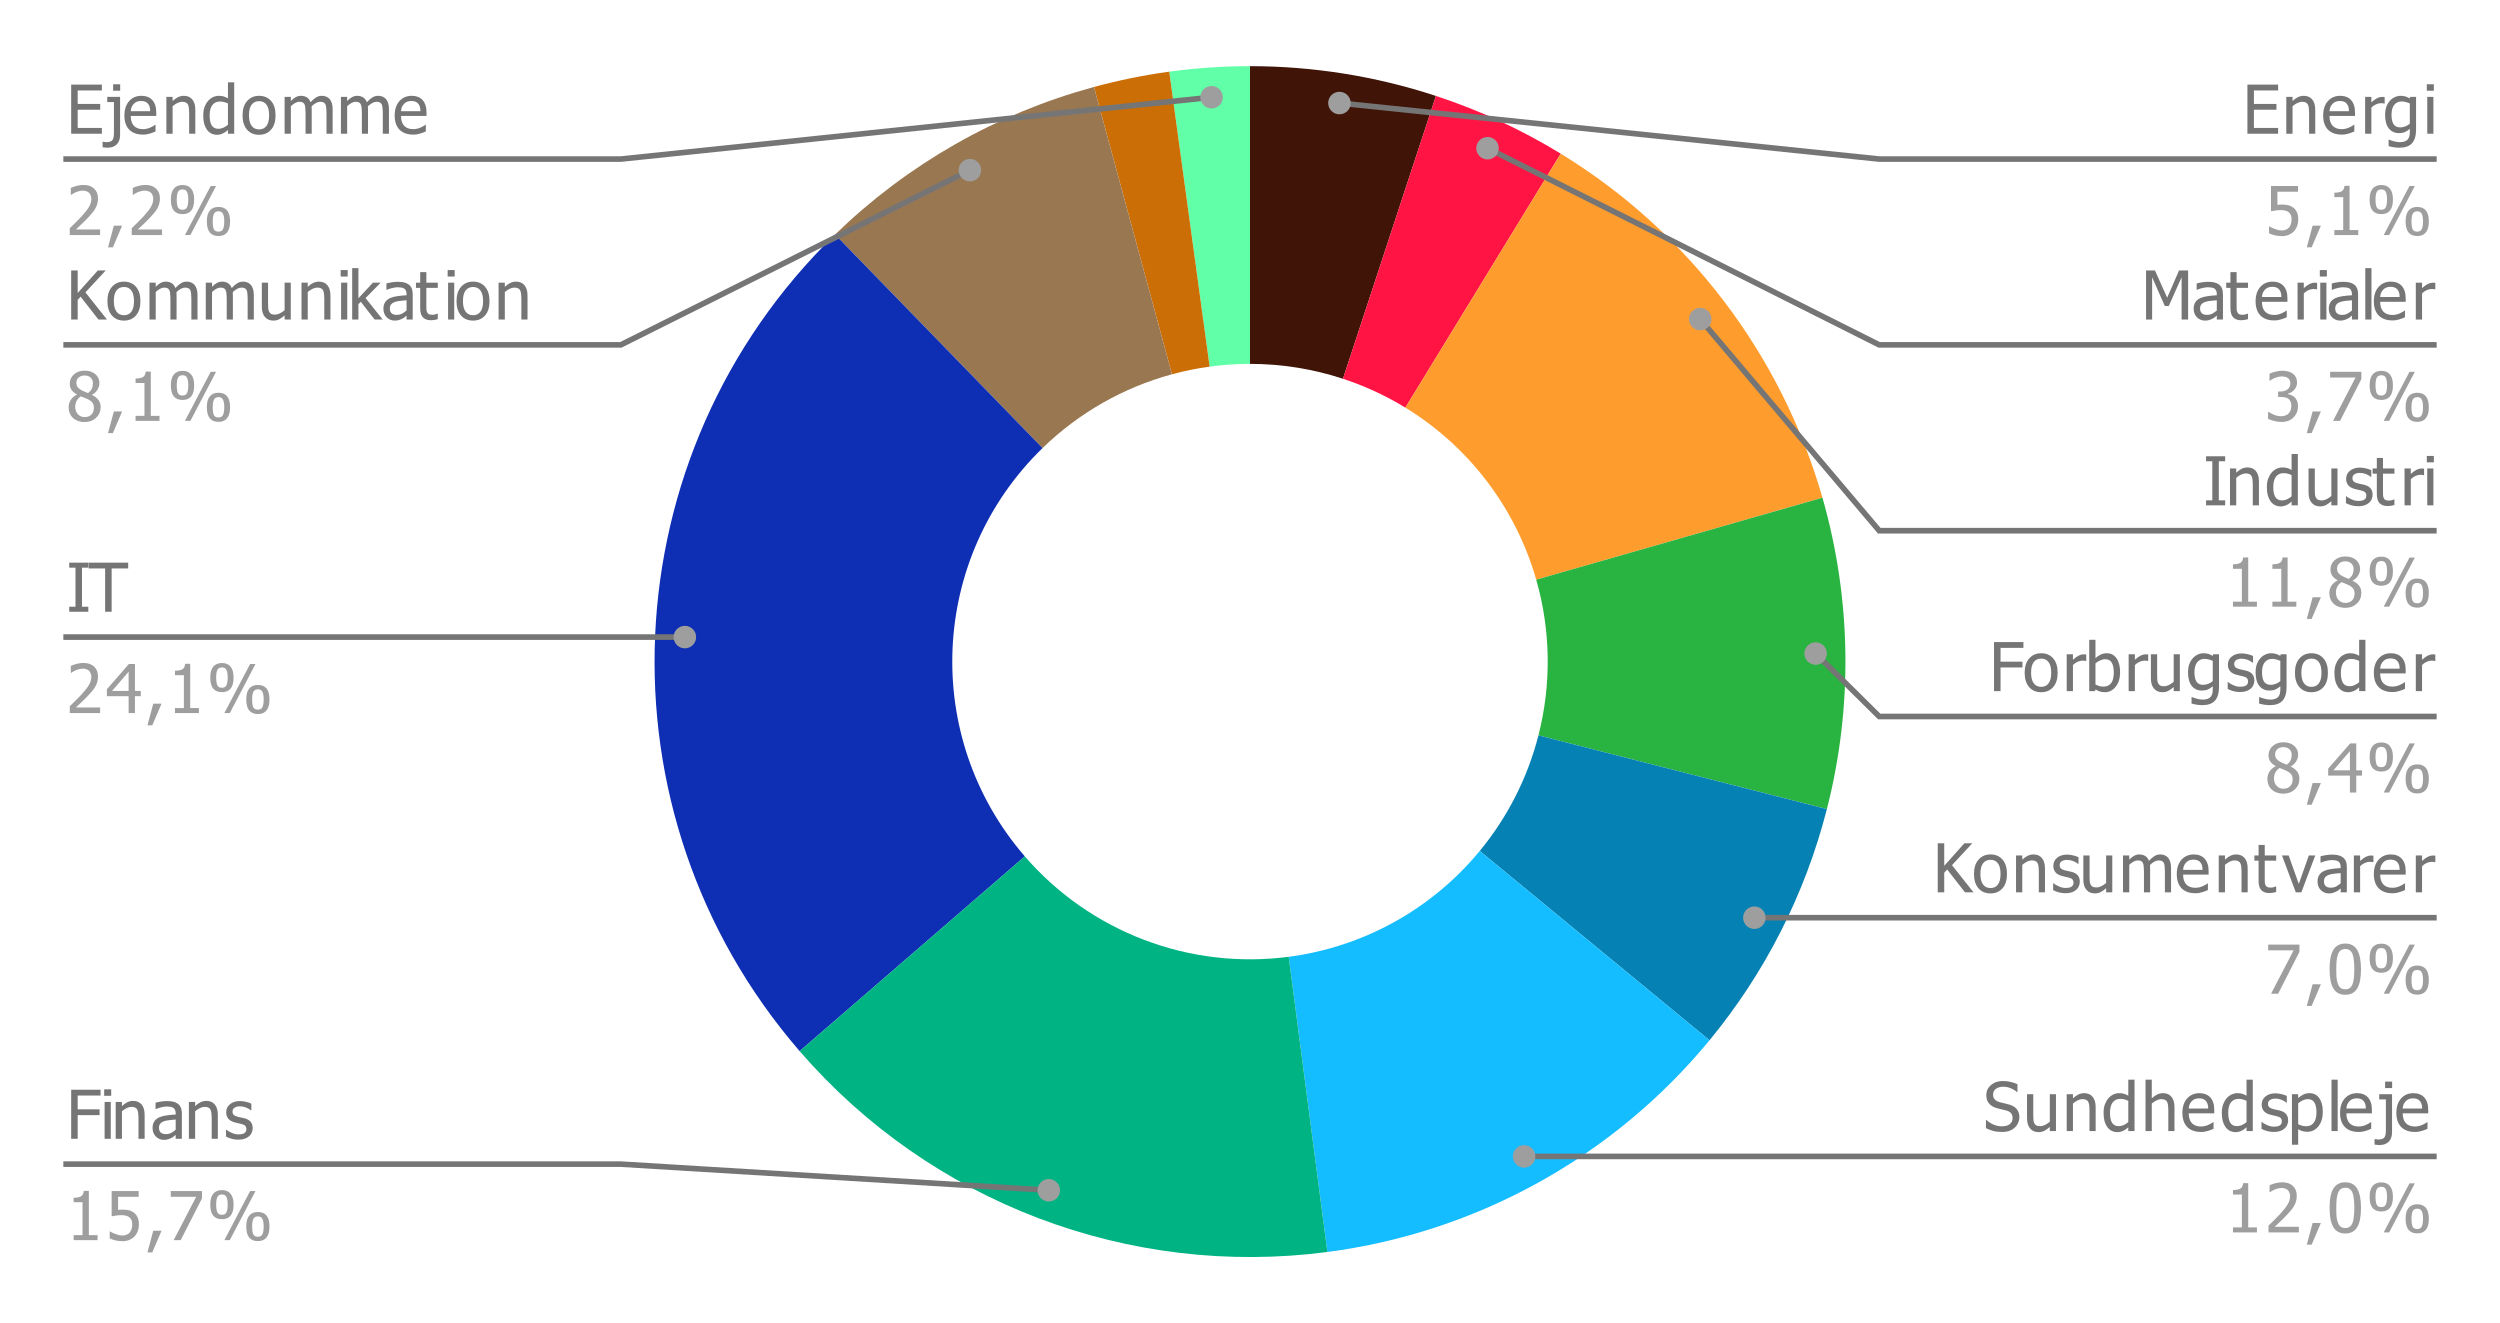 <?xml version="1.0" encoding="UTF-8"?>
<svg xmlns:xlink="http://www.w3.org/1999/xlink" xmlns="http://www.w3.org/2000/svg" version="1.1" viewBox="0.0 0.0 444.0 235.0" fill="none" stroke="none" stroke-linecap="square" stroke-miterlimit="10" width="444" height="235">
  <path fill="#ffffff" d="M0 0L444.0 0L444.0 235.0L0 235.0L0 0Z" fill-rule="nonzero"></path>
  <path fill="#401508" d="M222.0 11.75C233.218 11.75 244.364 13.535 255.021 17.038L238.51 67.269C233.182 65.517 227.609 64.625 222.0 64.625Z" fill-rule="nonzero"></path>
  <path fill="#ff1443" d="M255.021 17.038C262.781 19.588 270.22 23.03 277.188 27.293L249.594 72.396C246.11 70.265 242.391 68.544 238.51 67.269Z" fill-rule="nonzero"></path>
  <path fill="#ff9c2e" d="M277.188 27.293C299.788 41.119 316.374 62.925 323.666 88.395L272.833 102.948C269.187 90.212 260.894 79.31 249.594 72.396Z" fill-rule="nonzero"></path>
  <path fill="#29b340" d="M323.666 88.395C328.83 106.433 329.102 125.52 324.454 143.698L273.227 130.599C275.551 121.51 275.415 111.967 272.833 102.948Z" fill-rule="nonzero"></path>
  <path fill="#0582b3" d="M324.454 143.698C320.605 158.75 313.487 172.769 303.606 184.758L262.803 151.129C267.743 145.134 271.302 138.125 273.227 130.599Z" fill-rule="nonzero"></path>
  <path fill="#14bdff" d="M303.606 184.758C286.563 205.435 262.307 218.873 235.739 222.354L228.869 169.927C242.154 168.186 254.282 161.468 262.803 151.129Z" fill-rule="nonzero"></path>
  <path fill="#61ffa8" d="M207.659 12.727C212.412 12.076 217.203 11.75 222.0 11.75L222.0 64.625C219.602 64.625 217.206 64.788 214.83 65.113Z" fill-rule="nonzero"></path>
  <path fill="#cc6e06" d="M194.285 15.446C198.68 14.253 203.147 13.344 207.659 12.727L214.83 65.113C212.574 65.422 210.34 65.876 208.142 66.473Z" fill-rule="nonzero"></path>
  <path fill="#997751" d="M148.309 41.653C161.166 29.162 176.986 20.144 194.285 15.446L208.142 66.473C199.493 68.822 191.583 73.331 185.155 79.577Z" fill-rule="nonzero"></path>
  <path fill="#0e2eb3" d="M142.017 186.679C105.365 144.303 108.125 80.695 148.309 41.653L185.155 79.577C165.062 99.098 163.682 130.902 182.008 152.09Z" fill-rule="nonzero"></path>
  <path fill="#00b383" d="M235.739 222.354C200.487 226.973 165.274 213.569 142.017 186.679L182.008 152.09C193.637 165.535 211.244 172.236 228.869 169.927Z" fill-rule="nonzero"></path>
  <path fill="#757575" d="M12.641 23.75L12.641 15.031L18.094 15.031L18.094 16.062L13.797 16.062L13.797 18.453L17.797 18.453L17.797 19.484L13.797 19.484L13.797 22.719L18.094 22.719L18.094 23.75L12.641 23.75ZM21.328 23.938Q21.328 25.062 20.734 25.641Q20.141 26.234 19.078 26.234Q18.891 26.234 18.672 26.203Q18.438 26.188 18.219 26.156L18.219 25.172L18.281 25.172Q18.422 25.203 18.578 25.219Q18.719 25.25 18.875 25.25Q19.312 25.25 19.594 25.141Q19.875 25.047 20.016 24.812Q20.141 24.594 20.188 24.266Q20.234 23.953 20.234 23.484L20.234 18.125L19.047 18.125L19.047 17.203L21.328 17.203L21.328 23.938ZM21.344 16.109L20.094 16.109L20.094 14.969L21.344 14.969L21.344 16.109ZM25.391 23.906Q23.828 23.906 22.953 23.031Q22.094 22.141 22.094 20.516Q22.094 18.922 22.922 17.969Q23.766 17.016 25.125 17.016Q25.734 17.016 26.203 17.203Q26.672 17.375 27.031 17.75Q27.375 18.125 27.562 18.672Q27.75 19.203 27.75 20.0L27.75 20.594L23.219 20.594Q23.219 21.734 23.781 22.344Q24.359 22.938 25.375 22.938Q25.734 22.938 26.078 22.859Q26.438 22.781 26.719 22.641Q27.016 22.516 27.219 22.391Q27.422 22.266 27.562 22.156L27.625 22.156L27.625 23.344Q27.438 23.422 27.141 23.547Q26.859 23.656 26.625 23.719Q26.312 23.812 26.047 23.859Q25.781 23.906 25.391 23.906ZM26.672 19.75Q26.672 19.297 26.578 18.984Q26.484 18.656 26.297 18.438Q26.109 18.188 25.797 18.062Q25.5 17.938 25.062 17.938Q24.625 17.938 24.312 18.062Q24.0 18.188 23.75 18.453Q23.516 18.703 23.375 19.016Q23.25 19.328 23.219 19.75L26.672 19.75ZM34.688 23.75L33.594 23.75L33.594 20.016Q33.594 19.578 33.547 19.188Q33.5 18.797 33.375 18.562Q33.25 18.312 33.0 18.203Q32.766 18.078 32.344 18.078Q31.938 18.078 31.5 18.297Q31.062 18.516 30.656 18.859L30.656 23.75L29.547 23.75L29.547 17.203L30.656 17.203L30.656 17.938Q31.141 17.484 31.625 17.25Q32.109 17.016 32.641 17.016Q33.609 17.016 34.141 17.656Q34.688 18.297 34.688 19.5L34.688 23.75ZM41.594 23.75L40.484 23.75L40.484 23.078Q40.234 23.297 40.047 23.438Q39.859 23.578 39.594 23.703Q39.359 23.812 39.109 23.875Q38.859 23.938 38.531 23.938Q38.0 23.938 37.547 23.719Q37.094 23.484 36.766 23.062Q36.453 22.625 36.266 22.0Q36.094 21.359 36.094 20.531Q36.094 19.672 36.312 19.047Q36.547 18.406 36.938 17.938Q37.297 17.516 37.797 17.266Q38.312 17.016 38.859 17.016Q39.359 17.016 39.719 17.125Q40.078 17.234 40.484 17.469L40.484 14.625L41.594 14.625L41.594 23.75ZM40.484 22.156L40.484 18.375Q40.078 18.188 39.75 18.109Q39.422 18.031 39.047 18.031Q38.188 18.031 37.703 18.672Q37.234 19.297 37.234 20.5Q37.234 21.656 37.594 22.266Q37.969 22.875 38.781 22.875Q39.219 22.875 39.656 22.688Q40.094 22.484 40.484 22.156ZM48.938 20.484Q48.938 22.125 48.141 23.031Q47.344 23.938 46.016 23.938Q44.656 23.938 43.859 23.016Q43.078 22.078 43.078 20.484Q43.078 18.844 43.891 17.938Q44.703 17.016 46.016 17.016Q47.344 17.016 48.141 17.922Q48.938 18.828 48.938 20.484ZM47.797 20.484Q47.797 19.203 47.328 18.594Q46.875 17.969 46.016 17.969Q45.156 17.969 44.688 18.594Q44.219 19.203 44.219 20.484Q44.219 21.703 44.688 22.344Q45.156 22.984 46.016 22.984Q46.859 22.984 47.328 22.359Q47.797 21.734 47.797 20.484ZM57.984 23.75L57.984 19.969Q57.984 19.516 57.938 19.141Q57.906 18.75 57.797 18.531Q57.672 18.297 57.453 18.188Q57.25 18.078 56.875 18.078Q56.531 18.078 56.141 18.281Q55.75 18.484 55.344 18.875Q55.344 18.984 55.344 19.125Q55.359 19.25 55.359 19.438L55.359 23.75L54.266 23.75L54.266 19.969Q54.266 19.516 54.219 19.141Q54.188 18.75 54.078 18.531Q53.969 18.297 53.75 18.188Q53.531 18.078 53.156 18.078Q52.797 18.078 52.406 18.297Q52.016 18.516 51.656 18.859L51.656 23.75L50.547 23.75L50.547 17.203L51.656 17.203L51.656 17.938Q52.078 17.5 52.5 17.266Q52.938 17.016 53.438 17.016Q54.016 17.016 54.469 17.281Q54.922 17.547 55.156 18.156Q55.656 17.594 56.125 17.312Q56.594 17.016 57.156 17.016Q57.578 17.016 57.922 17.156Q58.266 17.281 58.531 17.578Q58.797 17.875 58.938 18.328Q59.078 18.766 59.078 19.438L59.078 23.75L57.984 23.75ZM67.984 23.75L67.984 19.969Q67.984 19.516 67.938 19.141Q67.906 18.75 67.797 18.531Q67.672 18.297 67.453 18.188Q67.25 18.078 66.875 18.078Q66.531 18.078 66.141 18.281Q65.75 18.484 65.344 18.875Q65.344 18.984 65.344 19.125Q65.359 19.25 65.359 19.438L65.359 23.75L64.266 23.75L64.266 19.969Q64.266 19.516 64.219 19.141Q64.188 18.75 64.078 18.531Q63.969 18.297 63.75 18.188Q63.531 18.078 63.156 18.078Q62.797 18.078 62.406 18.297Q62.016 18.516 61.656 18.859L61.656 23.75L60.547 23.75L60.547 17.203L61.656 17.203L61.656 17.938Q62.078 17.5 62.5 17.266Q62.938 17.016 63.438 17.016Q64.016 17.016 64.469 17.281Q64.922 17.547 65.156 18.156Q65.656 17.594 66.125 17.312Q66.594 17.016 67.156 17.016Q67.578 17.016 67.922 17.156Q68.266 17.281 68.531 17.578Q68.797 17.875 68.938 18.328Q69.078 18.766 69.078 19.438L69.078 23.75L67.984 23.75ZM73.391 23.906Q71.828 23.906 70.953 23.031Q70.094 22.141 70.094 20.516Q70.094 18.922 70.922 17.969Q71.766 17.016 73.125 17.016Q73.734 17.016 74.203 17.203Q74.672 17.375 75.031 17.75Q75.375 18.125 75.562 18.672Q75.75 19.203 75.75 20.0L75.75 20.594L71.219 20.594Q71.219 21.734 71.781 22.344Q72.359 22.938 73.375 22.938Q73.734 22.938 74.078 22.859Q74.438 22.781 74.719 22.641Q75.016 22.516 75.219 22.391Q75.422 22.266 75.562 22.156L75.625 22.156L75.625 23.344Q75.438 23.422 75.141 23.547Q74.859 23.656 74.625 23.719Q74.312 23.812 74.047 23.859Q73.781 23.906 73.391 23.906ZM74.672 19.75Q74.672 19.297 74.578 18.984Q74.484 18.656 74.297 18.438Q74.109 18.188 73.797 18.062Q73.5 17.938 73.062 17.938Q72.625 17.938 72.312 18.062Q72.0 18.188 71.75 18.453Q71.516 18.703 71.375 19.016Q71.25 19.328 71.219 19.75L74.672 19.75Z" fill-rule="nonzero"></path>
  <path fill="#9e9e9e" d="M17.781 41.75L12.391 41.75L12.391 40.531Q12.969 39.969 13.484 39.469Q14.0 38.969 14.5 38.422Q15.484 37.328 15.844 36.672Q16.219 36.0 16.219 35.297Q16.219 34.938 16.094 34.672Q15.984 34.391 15.781 34.203Q15.578 34.031 15.312 33.953Q15.047 33.859 14.719 33.859Q14.406 33.859 14.078 33.938Q13.766 34.016 13.484 34.125Q13.234 34.234 13.0 34.375Q12.781 34.516 12.641 34.609L12.578 34.609L12.578 33.375Q12.938 33.188 13.578 33.016Q14.234 32.844 14.812 32.844Q16.031 32.844 16.719 33.5Q17.406 34.141 17.406 35.25Q17.406 35.75 17.281 36.188Q17.172 36.625 16.953 36.984Q16.75 37.375 16.438 37.75Q16.141 38.125 15.797 38.484Q15.25 39.078 14.562 39.734Q13.891 40.375 13.484 40.75L17.781 40.75L17.781 41.75ZM21.688 40.078L20.047 43.922L19.188 43.922L20.219 40.078L21.688 40.078ZM28.781 41.75L23.391 41.75L23.391 40.531Q23.969 39.969 24.484 39.469Q25.0 38.969 25.5 38.422Q26.484 37.328 26.844 36.672Q27.219 36.0 27.219 35.297Q27.219 34.938 27.094 34.672Q26.984 34.391 26.781 34.203Q26.578 34.031 26.312 33.953Q26.047 33.859 25.719 33.859Q25.406 33.859 25.078 33.938Q24.766 34.016 24.484 34.125Q24.234 34.234 24.0 34.375Q23.781 34.516 23.641 34.609L23.578 34.609L23.578 33.375Q23.938 33.188 24.578 33.016Q25.234 32.844 25.812 32.844Q27.031 32.844 27.719 33.5Q28.406 34.141 28.406 35.25Q28.406 35.75 28.281 36.188Q28.172 36.625 27.953 36.984Q27.75 37.375 27.438 37.75Q27.141 38.125 26.797 38.484Q26.25 39.078 25.562 39.734Q24.891 40.375 24.484 40.75L28.781 40.75L28.781 41.75ZM34.484 35.438Q34.484 36.766 33.953 37.406Q33.422 38.031 32.422 38.031Q31.391 38.031 30.859 37.391Q30.344 36.75 30.344 35.453Q30.344 34.141 30.875 33.5Q31.422 32.859 32.422 32.859Q33.438 32.859 33.953 33.516Q34.484 34.156 34.484 35.438ZM38.375 33.031L33.812 41.75L32.844 41.75L37.422 33.031L38.375 33.031ZM40.859 39.328Q40.859 40.641 40.328 41.281Q39.812 41.922 38.797 41.922Q37.781 41.922 37.25 41.281Q36.734 40.625 36.734 39.328Q36.734 38.016 37.266 37.391Q37.797 36.75 38.797 36.75Q39.828 36.75 40.344 37.391Q40.859 38.031 40.859 39.328ZM33.438 35.438Q33.438 34.547 33.219 34.094Q33.016 33.641 32.422 33.641Q31.812 33.641 31.594 34.109Q31.391 34.562 31.391 35.453Q31.391 36.328 31.594 36.797Q31.797 37.25 32.422 37.25Q33.016 37.25 33.219 36.797Q33.438 36.328 33.438 35.438ZM39.828 39.328Q39.828 38.438 39.609 37.984Q39.406 37.531 38.797 37.531Q38.203 37.531 37.984 38.0Q37.781 38.453 37.781 39.328Q37.781 40.219 37.969 40.688Q38.172 41.141 38.797 41.141Q39.406 41.141 39.609 40.688Q39.828 40.219 39.828 39.328Z" fill-rule="nonzero"></path>
  <path stroke="#757575" stroke-width="1.0" stroke-linecap="butt" d="M11.75 28.25L110.25 28.25L215.172 17.27" fill-rule="nonzero"></path>
  <path fill="#9e9e9e" d="M217.172 17.27C217.172 16.165 216.277 15.27 215.172 15.27C214.068 15.27 213.172 16.165 213.172 17.27C213.172 18.374 214.068 19.27 215.172 19.27C216.277 19.27 217.172 18.374 217.172 17.27" fill-rule="nonzero"></path>
  <path fill="#757575" d="M19.0 56.75L17.484 56.75L14.312 52.688L13.797 53.266L13.797 56.75L12.641 56.75L12.641 48.031L13.797 48.031L13.797 52.031L17.375 48.031L18.781 48.031L15.172 51.922L19.0 56.75ZM24.938 53.484Q24.938 55.125 24.141 56.031Q23.344 56.938 22.016 56.938Q20.656 56.938 19.859 56.016Q19.078 55.078 19.078 53.484Q19.078 51.844 19.891 50.938Q20.703 50.016 22.016 50.016Q23.344 50.016 24.141 50.922Q24.938 51.828 24.938 53.484ZM23.797 53.484Q23.797 52.203 23.328 51.594Q22.875 50.969 22.016 50.969Q21.156 50.969 20.688 51.594Q20.219 52.203 20.219 53.484Q20.219 54.703 20.688 55.344Q21.156 55.984 22.016 55.984Q22.859 55.984 23.328 55.359Q23.797 54.734 23.797 53.484ZM33.984 56.75L33.984 52.969Q33.984 52.516 33.938 52.141Q33.906 51.75 33.797 51.531Q33.672 51.297 33.453 51.188Q33.25 51.078 32.875 51.078Q32.531 51.078 32.141 51.281Q31.75 51.484 31.344 51.875Q31.344 51.984 31.344 52.125Q31.359 52.25 31.359 52.438L31.359 56.75L30.266 56.75L30.266 52.969Q30.266 52.516 30.219 52.141Q30.188 51.75 30.078 51.531Q29.969 51.297 29.75 51.188Q29.531 51.078 29.156 51.078Q28.797 51.078 28.406 51.297Q28.016 51.516 27.656 51.859L27.656 56.75L26.547 56.75L26.547 50.203L27.656 50.203L27.656 50.938Q28.078 50.5 28.5 50.266Q28.938 50.016 29.438 50.016Q30.016 50.016 30.469 50.281Q30.922 50.547 31.156 51.156Q31.656 50.594 32.125 50.312Q32.594 50.016 33.156 50.016Q33.578 50.016 33.922 50.156Q34.266 50.281 34.531 50.578Q34.797 50.875 34.938 51.328Q35.078 51.766 35.078 52.438L35.078 56.75L33.984 56.75ZM43.984 56.75L43.984 52.969Q43.984 52.516 43.938 52.141Q43.906 51.75 43.797 51.531Q43.672 51.297 43.453 51.188Q43.25 51.078 42.875 51.078Q42.531 51.078 42.141 51.281Q41.75 51.484 41.344 51.875Q41.344 51.984 41.344 52.125Q41.359 52.25 41.359 52.438L41.359 56.75L40.266 56.75L40.266 52.969Q40.266 52.516 40.219 52.141Q40.188 51.75 40.078 51.531Q39.969 51.297 39.75 51.188Q39.531 51.078 39.156 51.078Q38.797 51.078 38.406 51.297Q38.016 51.516 37.656 51.859L37.656 56.75L36.547 56.75L36.547 50.203L37.656 50.203L37.656 50.938Q38.078 50.5 38.5 50.266Q38.938 50.016 39.438 50.016Q40.016 50.016 40.469 50.281Q40.922 50.547 41.156 51.156Q41.656 50.594 42.125 50.312Q42.594 50.016 43.156 50.016Q43.578 50.016 43.922 50.156Q44.266 50.281 44.531 50.578Q44.797 50.875 44.938 51.328Q45.078 51.766 45.078 52.438L45.078 56.75L43.984 56.75ZM51.641 56.75L50.547 56.75L50.547 56.016Q50.031 56.469 49.578 56.703Q49.125 56.938 48.562 56.938Q48.125 56.938 47.75 56.797Q47.375 56.656 47.094 56.344Q46.812 56.047 46.656 55.578Q46.5 55.109 46.5 54.453L46.5 50.203L47.609 50.203L47.609 53.938Q47.609 54.453 47.641 54.797Q47.672 55.141 47.812 55.391Q47.953 55.641 48.172 55.766Q48.406 55.875 48.844 55.875Q49.25 55.875 49.703 55.656Q50.156 55.422 50.547 55.094L50.547 50.203L51.641 50.203L51.641 56.75ZM58.688 56.75L57.594 56.75L57.594 53.016Q57.594 52.578 57.547 52.188Q57.5 51.797 57.375 51.562Q57.25 51.312 57.0 51.203Q56.766 51.078 56.344 51.078Q55.938 51.078 55.5 51.297Q55.062 51.516 54.656 51.859L54.656 56.75L53.547 56.75L53.547 50.203L54.656 50.203L54.656 50.938Q55.141 50.484 55.625 50.25Q56.109 50.016 56.641 50.016Q57.609 50.016 58.141 50.656Q58.688 51.297 58.688 52.5L58.688 56.75ZM61.672 56.75L60.578 56.75L60.578 50.203L61.672 50.203L61.672 56.75ZM61.75 49.109L60.5 49.109L60.5 47.969L61.75 47.969L61.75 49.109ZM67.969 56.75L66.531 56.75L64.078 53.594L63.656 54.016L63.656 56.75L62.547 56.75L62.547 47.625L63.656 47.625L63.656 52.969L66.234 50.203L67.609 50.203L64.922 52.938L67.969 56.75ZM72.203 55.141L72.203 53.328Q71.812 53.359 71.203 53.422Q70.609 53.484 70.234 53.594Q69.797 53.719 69.516 54.0Q69.234 54.281 69.234 54.781Q69.234 55.344 69.547 55.641Q69.859 55.922 70.469 55.922Q70.984 55.922 71.406 55.703Q71.828 55.469 72.203 55.141ZM72.203 56.047Q72.062 56.156 71.844 56.344Q71.625 56.516 71.406 56.609Q71.109 56.766 70.828 56.844Q70.562 56.938 70.078 56.938Q69.672 56.938 69.312 56.781Q68.953 56.625 68.672 56.344Q68.406 56.078 68.25 55.688Q68.094 55.297 68.094 54.844Q68.094 54.172 68.375 53.703Q68.672 53.219 69.281 52.938Q69.844 52.688 70.594 52.594Q71.344 52.484 72.203 52.438L72.203 52.234Q72.203 51.844 72.078 51.609Q71.969 51.375 71.766 51.234Q71.547 51.109 71.234 51.062Q70.938 51.016 70.609 51.016Q70.234 51.016 69.719 51.141Q69.203 51.25 68.688 51.469L68.625 51.469L68.625 50.344Q68.922 50.25 69.484 50.156Q70.062 50.047 70.625 50.047Q71.297 50.047 71.75 50.156Q72.219 50.25 72.594 50.531Q72.953 50.797 73.125 51.234Q73.297 51.656 73.297 52.266L73.297 56.75L72.203 56.75L72.203 56.047ZM76.531 56.875Q75.625 56.875 75.125 56.375Q74.625 55.859 74.625 54.75L74.625 51.125L73.875 51.125L73.875 50.203L74.625 50.203L74.625 48.328L75.719 48.328L75.719 50.203L77.75 50.203L77.75 51.125L75.719 51.125L75.719 54.234Q75.719 54.734 75.734 55.0Q75.75 55.266 75.875 55.5Q75.969 55.703 76.188 55.812Q76.422 55.906 76.797 55.906Q77.062 55.906 77.312 55.828Q77.578 55.75 77.688 55.703L77.75 55.703L77.75 56.688Q77.438 56.781 77.109 56.828Q76.797 56.875 76.531 56.875ZM80.672 56.75L79.578 56.75L79.578 50.203L80.672 50.203L80.672 56.75ZM80.75 49.109L79.5 49.109L79.5 47.969L80.75 47.969L80.75 49.109ZM86.938 53.484Q86.938 55.125 86.141 56.031Q85.344 56.938 84.016 56.938Q82.656 56.938 81.859 56.016Q81.078 55.078 81.078 53.484Q81.078 51.844 81.891 50.938Q82.703 50.016 84.016 50.016Q85.344 50.016 86.141 50.922Q86.938 51.828 86.938 53.484ZM85.797 53.484Q85.797 52.203 85.328 51.594Q84.875 50.969 84.016 50.969Q83.156 50.969 82.688 51.594Q82.219 52.203 82.219 53.484Q82.219 54.703 82.688 55.344Q83.156 55.984 84.016 55.984Q84.859 55.984 85.328 55.359Q85.797 54.734 85.797 53.484ZM93.688 56.75L92.594 56.75L92.594 53.016Q92.594 52.578 92.547 52.188Q92.5 51.797 92.375 51.562Q92.25 51.312 92.0 51.203Q91.766 51.078 91.344 51.078Q90.938 51.078 90.5 51.297Q90.062 51.516 89.656 51.859L89.656 56.75L88.547 56.75L88.547 50.203L89.656 50.203L89.656 50.938Q90.141 50.484 90.625 50.25Q91.109 50.016 91.641 50.016Q92.609 50.016 93.141 50.656Q93.688 51.297 93.688 52.5L93.688 56.75Z" fill-rule="nonzero"></path>
  <path fill="#9e9e9e" d="M16.5 68.062Q16.5 67.469 16.109 67.078Q15.719 66.688 15.016 66.688Q14.375 66.688 13.969 67.047Q13.562 67.391 13.562 67.984Q13.562 68.422 13.766 68.719Q13.984 69.016 14.406 69.266Q14.578 69.359 14.953 69.531Q15.328 69.703 15.625 69.812Q16.141 69.422 16.312 69.016Q16.5 68.594 16.5 68.062ZM16.672 72.422Q16.672 71.891 16.453 71.578Q16.25 71.25 15.641 70.922Q15.438 70.812 15.109 70.688Q14.781 70.562 14.359 70.391Q13.875 70.703 13.609 71.188Q13.359 71.656 13.359 72.25Q13.359 73.047 13.828 73.562Q14.312 74.078 15.031 74.078Q15.781 74.078 16.219 73.641Q16.672 73.188 16.672 72.422ZM15.031 74.953Q14.375 74.953 13.844 74.75Q13.312 74.562 12.938 74.203Q12.562 73.844 12.375 73.359Q12.188 72.875 12.188 72.344Q12.188 71.625 12.562 71.031Q12.938 70.438 13.656 70.094L13.656 70.062Q13.016 69.688 12.703 69.25Q12.391 68.797 12.391 68.125Q12.391 67.141 13.141 66.484Q13.891 65.828 15.031 65.828Q16.219 65.828 16.938 66.453Q17.656 67.078 17.656 68.047Q17.656 68.625 17.312 69.203Q16.969 69.781 16.328 70.109L16.328 70.141Q17.078 70.5 17.469 71.016Q17.875 71.516 17.875 72.312Q17.875 73.438 17.062 74.203Q16.25 74.953 15.031 74.953ZM21.688 73.078L20.047 76.922L19.188 76.922L20.219 73.078L21.688 73.078ZM28.328 74.75L24.078 74.75L24.078 73.859L25.656 73.859L25.656 68.016L24.078 68.016L24.078 67.219Q24.969 67.219 25.391 66.969Q25.828 66.703 25.875 66.0L26.781 66.0L26.781 73.859L28.328 73.859L28.328 74.75ZM34.484 68.438Q34.484 69.766 33.953 70.406Q33.422 71.031 32.422 71.031Q31.391 71.031 30.859 70.391Q30.344 69.75 30.344 68.453Q30.344 67.141 30.875 66.5Q31.422 65.859 32.422 65.859Q33.438 65.859 33.953 66.516Q34.484 67.156 34.484 68.438ZM38.375 66.031L33.812 74.75L32.844 74.75L37.422 66.031L38.375 66.031ZM40.859 72.328Q40.859 73.641 40.328 74.281Q39.812 74.922 38.797 74.922Q37.781 74.922 37.25 74.281Q36.734 73.625 36.734 72.328Q36.734 71.016 37.266 70.391Q37.797 69.75 38.797 69.75Q39.828 69.75 40.344 70.391Q40.859 71.031 40.859 72.328ZM33.438 68.438Q33.438 67.547 33.219 67.094Q33.016 66.641 32.422 66.641Q31.812 66.641 31.594 67.109Q31.391 67.562 31.391 68.453Q31.391 69.328 31.594 69.797Q31.797 70.25 32.422 70.25Q33.016 70.25 33.219 69.797Q33.438 69.328 33.438 68.438ZM39.828 72.328Q39.828 71.438 39.609 70.984Q39.406 70.531 38.797 70.531Q38.203 70.531 37.984 71.0Q37.781 71.453 37.781 72.328Q37.781 73.219 37.969 73.688Q38.172 74.141 38.797 74.141Q39.406 74.141 39.609 73.688Q39.828 73.219 39.828 72.328Z" fill-rule="nonzero"></path>
  <path stroke="#757575" stroke-width="1.0" stroke-linecap="butt" d="M11.75 61.25L110.25 61.25L172.25 30.221" fill-rule="nonzero"></path>
  <path fill="#9e9e9e" d="M174.25 30.221C174.25 29.116 173.354 28.221 172.25 28.221C171.145 28.221 170.25 29.116 170.25 30.221C170.25 31.326 171.145 32.221 172.25 32.221C173.354 32.221 174.25 31.326 174.25 30.221" fill-rule="nonzero"></path>
  <path fill="#757575" d="M15.688 108.645L12.297 108.645L12.297 107.754L13.406 107.754L13.406 100.817L12.297 100.817L12.297 99.926L15.688 99.926L15.688 100.817L14.562 100.817L14.562 107.754L15.688 107.754L15.688 108.645ZM18.672 108.645L18.672 100.958L15.75 100.958L15.75 99.926L22.766 99.926L22.766 100.958L19.828 100.958L19.828 108.645L18.672 108.645Z" fill-rule="nonzero"></path>
  <path fill="#9e9e9e" d="M17.781 126.645L12.391 126.645L12.391 125.426Q12.969 124.864 13.484 124.364Q14.0 123.864 14.5 123.317Q15.484 122.223 15.844 121.567Q16.219 120.895 16.219 120.192Q16.219 119.833 16.094 119.567Q15.984 119.286 15.781 119.098Q15.578 118.926 15.312 118.848Q15.047 118.754 14.719 118.754Q14.406 118.754 14.078 118.833Q13.766 118.911 13.484 119.02Q13.234 119.129 13.0 119.27Q12.781 119.411 12.641 119.504L12.578 119.504L12.578 118.27Q12.938 118.083 13.578 117.911Q14.234 117.739 14.812 117.739Q16.031 117.739 16.719 118.395Q17.406 119.036 17.406 120.145Q17.406 120.645 17.281 121.083Q17.172 121.52 16.953 121.879Q16.75 122.27 16.438 122.645Q16.141 123.02 15.797 123.379Q15.25 123.973 14.562 124.629Q13.891 125.27 13.484 125.645L17.781 125.645L17.781 126.645ZM25.0 123.645L23.969 123.645L23.969 126.645L22.844 126.645L22.844 123.645L18.984 123.645L18.984 122.411L22.891 117.926L23.969 117.926L23.969 122.708L25.0 122.708L25.0 123.645ZM22.844 122.708L22.844 119.301L19.906 122.708L22.844 122.708ZM28.688 124.973L27.047 128.817L26.188 128.817L27.219 124.973L28.688 124.973ZM35.328 126.645L31.078 126.645L31.078 125.754L32.656 125.754L32.656 119.911L31.078 119.911L31.078 119.114Q31.969 119.114 32.391 118.864Q32.828 118.598 32.875 117.895L33.781 117.895L33.781 125.754L35.328 125.754L35.328 126.645ZM41.484 120.333Q41.484 121.661 40.953 122.301Q40.422 122.926 39.422 122.926Q38.391 122.926 37.859 122.286Q37.344 121.645 37.344 120.348Q37.344 119.036 37.875 118.395Q38.422 117.754 39.422 117.754Q40.438 117.754 40.953 118.411Q41.484 119.051 41.484 120.333ZM45.375 117.926L40.812 126.645L39.844 126.645L44.422 117.926L45.375 117.926ZM47.859 124.223Q47.859 125.536 47.328 126.176Q46.812 126.817 45.797 126.817Q44.781 126.817 44.25 126.176Q43.734 125.52 43.734 124.223Q43.734 122.911 44.266 122.286Q44.797 121.645 45.797 121.645Q46.828 121.645 47.344 122.286Q47.859 122.926 47.859 124.223ZM40.438 120.333Q40.438 119.442 40.219 118.989Q40.016 118.536 39.422 118.536Q38.812 118.536 38.594 119.004Q38.391 119.458 38.391 120.348Q38.391 121.223 38.594 121.692Q38.797 122.145 39.422 122.145Q40.016 122.145 40.219 121.692Q40.438 121.223 40.438 120.333ZM46.828 124.223Q46.828 123.333 46.609 122.879Q46.406 122.426 45.797 122.426Q45.203 122.426 44.984 122.895Q44.781 123.348 44.781 124.223Q44.781 125.114 44.969 125.583Q45.172 126.036 45.797 126.036Q46.406 126.036 46.609 125.583Q46.828 125.114 46.828 124.223Z" fill-rule="nonzero"></path>
  <path stroke="#757575" stroke-width="1.0" stroke-linecap="butt" d="M11.75 113.145L110.25 113.145L121.632 113.145" fill-rule="nonzero"></path>
  <path fill="#9e9e9e" d="M123.632 113.145C123.632 112.041 122.737 111.145 121.632 111.145C120.527 111.145 119.632 112.041 119.632 113.145C119.632 114.25 120.527 115.145 121.632 115.145C122.737 115.145 123.632 114.25 123.632 113.145" fill-rule="nonzero"></path>
  <path fill="#757575" d="M17.859 194.562L13.797 194.562L13.797 197.016L17.688 197.016L17.688 198.047L13.797 198.047L13.797 202.25L12.641 202.25L12.641 193.531L17.859 193.531L17.859 194.562ZM19.672 202.25L18.578 202.25L18.578 195.703L19.672 195.703L19.672 202.25ZM19.75 194.609L18.5 194.609L18.5 193.469L19.75 193.469L19.75 194.609ZM25.688 202.25L24.594 202.25L24.594 198.516Q24.594 198.078 24.547 197.688Q24.5 197.297 24.375 197.062Q24.25 196.812 24.0 196.703Q23.766 196.578 23.344 196.578Q22.938 196.578 22.5 196.797Q22.062 197.016 21.656 197.359L21.656 202.25L20.547 202.25L20.547 195.703L21.656 195.703L21.656 196.438Q22.141 195.984 22.625 195.75Q23.109 195.516 23.641 195.516Q24.609 195.516 25.141 196.156Q25.688 196.797 25.688 198.0L25.688 202.25ZM31.203 200.641L31.203 198.828Q30.812 198.859 30.203 198.922Q29.609 198.984 29.234 199.094Q28.797 199.219 28.516 199.5Q28.234 199.781 28.234 200.281Q28.234 200.844 28.547 201.141Q28.859 201.422 29.469 201.422Q29.984 201.422 30.406 201.203Q30.828 200.969 31.203 200.641ZM31.203 201.547Q31.062 201.656 30.844 201.844Q30.625 202.016 30.406 202.109Q30.109 202.266 29.828 202.344Q29.562 202.438 29.078 202.438Q28.672 202.438 28.312 202.281Q27.953 202.125 27.672 201.844Q27.406 201.578 27.25 201.188Q27.094 200.797 27.094 200.344Q27.094 199.672 27.375 199.203Q27.672 198.719 28.281 198.438Q28.844 198.188 29.594 198.094Q30.344 197.984 31.203 197.938L31.203 197.734Q31.203 197.344 31.078 197.109Q30.969 196.875 30.766 196.734Q30.547 196.609 30.234 196.562Q29.938 196.516 29.609 196.516Q29.234 196.516 28.719 196.641Q28.203 196.75 27.688 196.969L27.625 196.969L27.625 195.844Q27.922 195.75 28.484 195.656Q29.062 195.547 29.625 195.547Q30.297 195.547 30.75 195.656Q31.219 195.75 31.594 196.031Q31.953 196.297 32.125 196.734Q32.297 197.156 32.297 197.766L32.297 202.25L31.203 202.25L31.203 201.547ZM38.688 202.25L37.594 202.25L37.594 198.516Q37.594 198.078 37.547 197.688Q37.5 197.297 37.375 197.062Q37.25 196.812 37.0 196.703Q36.766 196.578 36.344 196.578Q35.938 196.578 35.5 196.797Q35.062 197.016 34.656 197.359L34.656 202.25L33.547 202.25L33.547 195.703L34.656 195.703L34.656 196.438Q35.141 195.984 35.625 195.75Q36.109 195.516 36.641 195.516Q37.609 195.516 38.141 196.156Q38.688 196.797 38.688 198.0L38.688 202.25ZM42.312 202.406Q41.656 202.406 41.078 202.234Q40.516 202.062 40.141 201.859L40.141 200.625L40.203 200.625Q40.344 200.734 40.531 200.875Q40.719 201.0 41.047 201.141Q41.328 201.281 41.656 201.375Q42.0 201.469 42.359 201.469Q42.625 201.469 42.922 201.422Q43.219 201.359 43.359 201.266Q43.578 201.125 43.656 200.969Q43.75 200.812 43.75 200.516Q43.75 200.125 43.531 199.922Q43.328 199.719 42.781 199.594Q42.562 199.531 42.219 199.469Q41.891 199.391 41.609 199.312Q40.859 199.094 40.516 198.641Q40.172 198.188 40.172 197.547Q40.172 196.656 40.844 196.109Q41.516 195.547 42.609 195.547Q43.156 195.547 43.703 195.688Q44.266 195.812 44.641 196.016L44.641 197.203L44.578 197.203Q44.156 196.859 43.641 196.672Q43.125 196.484 42.594 196.484Q42.047 196.484 41.672 196.719Q41.297 196.938 41.297 197.391Q41.297 197.812 41.516 198.016Q41.75 198.219 42.234 198.344Q42.484 198.406 42.781 198.469Q43.078 198.531 43.422 198.609Q44.141 198.797 44.5 199.219Q44.875 199.641 44.875 200.359Q44.875 200.781 44.703 201.172Q44.547 201.547 44.219 201.812Q43.875 202.109 43.422 202.25Q42.984 202.406 42.312 202.406Z" fill-rule="nonzero"></path>
  <path fill="#9e9e9e" d="M17.328 220.25L13.078 220.25L13.078 219.359L14.656 219.359L14.656 213.516L13.078 213.516L13.078 212.719Q13.969 212.719 14.391 212.469Q14.828 212.203 14.875 211.5L15.781 211.5L15.781 219.359L17.328 219.359L17.328 220.25ZM24.672 217.469Q24.672 218.109 24.469 218.656Q24.266 219.188 23.906 219.578Q23.531 219.969 22.984 220.203Q22.438 220.438 21.766 220.438Q21.141 220.438 20.531 220.297Q19.922 220.156 19.484 219.938L19.484 218.703L19.562 218.703Q19.688 218.797 19.938 218.922Q20.203 219.047 20.5 219.156Q20.844 219.281 21.125 219.359Q21.422 219.422 21.781 219.422Q22.125 219.422 22.453 219.297Q22.797 219.172 23.047 218.891Q23.25 218.625 23.359 218.281Q23.484 217.938 23.484 217.469Q23.484 217.0 23.359 216.703Q23.234 216.406 23.0 216.219Q22.734 215.984 22.375 215.906Q22.016 215.812 21.562 215.812Q21.078 215.812 20.594 215.891Q20.125 215.953 19.828 216.016L19.828 211.531L24.625 211.531L24.625 212.547L20.969 212.547L20.969 214.875Q21.172 214.844 21.375 214.844Q21.594 214.828 21.75 214.828Q22.422 214.828 22.875 214.938Q23.344 215.047 23.781 215.375Q24.219 215.703 24.438 216.203Q24.672 216.688 24.672 217.469ZM28.688 218.578L27.047 222.422L26.188 222.422L27.219 218.578L28.688 218.578ZM35.875 212.828L32.094 220.25L30.844 220.25L34.844 212.547L30.328 212.547L30.328 211.531L35.875 211.531L35.875 212.828ZM41.484 213.938Q41.484 215.266 40.953 215.906Q40.422 216.531 39.422 216.531Q38.391 216.531 37.859 215.891Q37.344 215.25 37.344 213.953Q37.344 212.641 37.875 212.0Q38.422 211.359 39.422 211.359Q40.438 211.359 40.953 212.016Q41.484 212.656 41.484 213.938ZM45.375 211.531L40.812 220.25L39.844 220.25L44.422 211.531L45.375 211.531ZM47.859 217.828Q47.859 219.141 47.328 219.781Q46.812 220.422 45.797 220.422Q44.781 220.422 44.25 219.781Q43.734 219.125 43.734 217.828Q43.734 216.516 44.266 215.891Q44.797 215.25 45.797 215.25Q46.828 215.25 47.344 215.891Q47.859 216.531 47.859 217.828ZM40.438 213.938Q40.438 213.047 40.219 212.594Q40.016 212.141 39.422 212.141Q38.812 212.141 38.594 212.609Q38.391 213.062 38.391 213.953Q38.391 214.828 38.594 215.297Q38.797 215.75 39.422 215.75Q40.016 215.75 40.219 215.297Q40.438 214.828 40.438 213.938ZM46.828 217.828Q46.828 216.938 46.609 216.484Q46.406 216.031 45.797 216.031Q45.203 216.031 44.984 216.5Q44.781 216.953 44.781 217.828Q44.781 218.719 44.969 219.188Q45.172 219.641 45.797 219.641Q46.406 219.641 46.609 219.188Q46.828 218.719 46.828 217.828Z" fill-rule="nonzero"></path>
  <path stroke="#757575" stroke-width="1.0" stroke-linecap="butt" d="M11.75 206.75L110.25 206.75L186.261 211.391" fill-rule="nonzero"></path>
  <path fill="#9e9e9e" d="M188.261 211.391C188.261 210.286 187.366 209.391 186.261 209.391C185.157 209.391 184.261 210.286 184.261 211.391C184.261 212.495 185.157 213.391 186.261 213.391C187.366 213.391 188.261 212.495 188.261 211.391" fill-rule="nonzero"></path>
  <path fill="#757575" d="M399.141 23.75L399.141 15.031L404.594 15.031L404.594 16.062L400.297 16.062L400.297 18.453L404.297 18.453L404.297 19.484L400.297 19.484L400.297 22.719L404.594 22.719L404.594 23.75L399.141 23.75ZM411.188 23.75L410.094 23.75L410.094 20.016Q410.094 19.578 410.047 19.188Q410.0 18.797 409.875 18.562Q409.75 18.312 409.5 18.203Q409.266 18.078 408.844 18.078Q408.438 18.078 408.0 18.297Q407.562 18.516 407.156 18.859L407.156 23.75L406.047 23.75L406.047 17.203L407.156 17.203L407.156 17.938Q407.641 17.484 408.125 17.25Q408.609 17.016 409.141 17.016Q410.109 17.016 410.641 17.656Q411.188 18.297 411.188 19.5L411.188 23.75ZM415.891 23.906Q414.328 23.906 413.453 23.031Q412.594 22.141 412.594 20.516Q412.594 18.922 413.422 17.969Q414.266 17.016 415.625 17.016Q416.234 17.016 416.703 17.203Q417.172 17.375 417.531 17.75Q417.875 18.125 418.062 18.672Q418.25 19.203 418.25 20.0L418.25 20.594L413.719 20.594Q413.719 21.734 414.281 22.344Q414.859 22.938 415.875 22.938Q416.234 22.938 416.578 22.859Q416.938 22.781 417.219 22.641Q417.516 22.516 417.719 22.391Q417.922 22.266 418.062 22.156L418.125 22.156L418.125 23.344Q417.938 23.422 417.641 23.547Q417.359 23.656 417.125 23.719Q416.812 23.812 416.547 23.859Q416.281 23.906 415.891 23.906ZM417.172 19.75Q417.172 19.297 417.078 18.984Q416.984 18.656 416.797 18.438Q416.609 18.188 416.297 18.062Q416.0 17.938 415.562 17.938Q415.125 17.938 414.812 18.062Q414.5 18.188 414.25 18.453Q414.016 18.703 413.875 19.016Q413.75 19.328 413.719 19.75L417.172 19.75ZM423.516 18.391L423.453 18.391Q423.328 18.359 423.188 18.344Q423.062 18.328 422.859 18.328Q422.422 18.328 421.984 18.531Q421.547 18.719 421.156 19.109L421.156 23.75L420.047 23.75L420.047 17.203L421.156 17.203L421.156 18.172Q421.75 17.641 422.203 17.422Q422.656 17.203 423.078 17.203Q423.234 17.203 423.312 17.219Q423.406 17.219 423.516 17.234L423.516 18.391ZM427.984 21.969L427.984 18.375Q427.578 18.188 427.219 18.109Q426.875 18.016 426.531 18.016Q425.688 18.016 425.203 18.641Q424.734 19.25 424.734 20.391Q424.734 21.484 425.094 22.062Q425.469 22.625 426.281 22.625Q426.719 22.625 427.172 22.453Q427.625 22.281 427.984 21.969ZM424.281 24.797Q424.391 24.844 424.609 24.922Q424.828 25.0 425.109 25.078Q425.406 25.156 425.656 25.203Q425.922 25.25 426.234 25.25Q426.734 25.25 427.094 25.109Q427.453 24.969 427.641 24.734Q427.828 24.5 427.906 24.172Q427.984 23.859 427.984 23.453L427.984 22.875Q427.547 23.266 427.109 23.453Q426.688 23.641 426.047 23.641Q424.922 23.641 424.25 22.812Q423.594 21.969 423.594 20.422Q423.594 19.594 423.812 18.969Q424.047 18.344 424.438 17.906Q424.812 17.484 425.312 17.25Q425.812 17.016 426.359 17.016Q426.859 17.016 427.234 17.141Q427.609 17.266 427.984 17.484L428.047 17.203L429.094 17.203L429.094 23.0Q429.094 24.672 428.359 25.453Q427.641 26.234 426.141 26.234Q425.656 26.234 425.156 26.156Q424.656 26.078 424.219 25.953L424.219 24.797L424.281 24.797ZM432.172 23.75L431.078 23.75L431.078 17.203L432.172 17.203L432.172 23.75ZM432.25 16.109L431.0 16.109L431.0 14.969L432.25 14.969L432.25 16.109Z" fill-rule="nonzero"></path>
  <path fill="#9e9e9e" d="M408.172 38.969Q408.172 39.609 407.969 40.156Q407.766 40.688 407.406 41.078Q407.031 41.469 406.484 41.703Q405.938 41.938 405.266 41.938Q404.641 41.938 404.031 41.797Q403.422 41.656 402.984 41.438L402.984 40.203L403.062 40.203Q403.188 40.297 403.438 40.422Q403.703 40.547 404.0 40.656Q404.344 40.781 404.625 40.859Q404.922 40.922 405.281 40.922Q405.625 40.922 405.953 40.797Q406.297 40.672 406.547 40.391Q406.75 40.125 406.859 39.781Q406.984 39.438 406.984 38.969Q406.984 38.5 406.859 38.203Q406.734 37.906 406.5 37.719Q406.234 37.484 405.875 37.406Q405.516 37.312 405.062 37.312Q404.578 37.312 404.094 37.391Q403.625 37.453 403.328 37.516L403.328 33.031L408.125 33.031L408.125 34.047L404.469 34.047L404.469 36.375Q404.672 36.344 404.875 36.344Q405.094 36.328 405.25 36.328Q405.922 36.328 406.375 36.438Q406.844 36.547 407.281 36.875Q407.719 37.203 407.938 37.703Q408.172 38.188 408.172 38.969ZM412.188 40.078L410.547 43.922L409.688 43.922L410.719 40.078L412.188 40.078ZM418.828 41.75L414.578 41.75L414.578 40.859L416.156 40.859L416.156 35.016L414.578 35.016L414.578 34.219Q415.469 34.219 415.891 33.969Q416.328 33.703 416.375 33.0L417.281 33.0L417.281 40.859L418.828 40.859L418.828 41.75ZM424.984 35.438Q424.984 36.766 424.453 37.406Q423.922 38.031 422.922 38.031Q421.891 38.031 421.359 37.391Q420.844 36.75 420.844 35.453Q420.844 34.141 421.375 33.5Q421.922 32.859 422.922 32.859Q423.938 32.859 424.453 33.516Q424.984 34.156 424.984 35.438ZM428.875 33.031L424.312 41.75L423.344 41.75L427.922 33.031L428.875 33.031ZM431.359 39.328Q431.359 40.641 430.828 41.281Q430.312 41.922 429.297 41.922Q428.281 41.922 427.75 41.281Q427.234 40.625 427.234 39.328Q427.234 38.016 427.766 37.391Q428.297 36.75 429.297 36.75Q430.328 36.75 430.844 37.391Q431.359 38.031 431.359 39.328ZM423.938 35.438Q423.938 34.547 423.719 34.094Q423.516 33.641 422.922 33.641Q422.312 33.641 422.094 34.109Q421.891 34.562 421.891 35.453Q421.891 36.328 422.094 36.797Q422.297 37.25 422.922 37.25Q423.516 37.25 423.719 36.797Q423.938 36.328 423.938 35.438ZM430.328 39.328Q430.328 38.438 430.109 37.984Q429.906 37.531 429.297 37.531Q428.703 37.531 428.484 38.0Q428.281 38.453 428.281 39.328Q428.281 40.219 428.469 40.688Q428.672 41.141 429.297 41.141Q429.906 41.141 430.109 40.688Q430.328 40.219 430.328 39.328Z" fill-rule="nonzero"></path>
  <path stroke="#757575" stroke-width="1.0" stroke-linecap="butt" d="M432.25 28.25L333.75 28.25L237.885 18.301" fill-rule="nonzero"></path>
  <path fill="#9e9e9e" d="M239.885 18.301C239.885 17.197 238.989 16.301 237.885 16.301C236.78 16.301 235.885 17.197 235.885 18.301C235.885 19.406 236.78 20.301 237.885 20.301C238.989 20.301 239.885 19.406 239.885 18.301" fill-rule="nonzero"></path>
  <path fill="#757575" d="M388.609 56.75L387.453 56.75L387.453 49.234L385.172 54.344L384.469 54.344L382.219 49.234L382.219 56.75L381.141 56.75L381.141 48.031L382.719 48.031L384.891 52.875L387.0 48.031L388.609 48.031L388.609 56.75ZM393.703 55.141L393.703 53.328Q393.312 53.359 392.703 53.422Q392.109 53.484 391.734 53.594Q391.297 53.719 391.016 54.0Q390.734 54.281 390.734 54.781Q390.734 55.344 391.047 55.641Q391.359 55.922 391.969 55.922Q392.484 55.922 392.906 55.703Q393.328 55.469 393.703 55.141ZM393.703 56.047Q393.562 56.156 393.344 56.344Q393.125 56.516 392.906 56.609Q392.609 56.766 392.328 56.844Q392.062 56.938 391.578 56.938Q391.172 56.938 390.812 56.781Q390.453 56.625 390.172 56.344Q389.906 56.078 389.75 55.688Q389.594 55.297 389.594 54.844Q389.594 54.172 389.875 53.703Q390.172 53.219 390.781 52.938Q391.344 52.688 392.094 52.594Q392.844 52.484 393.703 52.438L393.703 52.234Q393.703 51.844 393.578 51.609Q393.469 51.375 393.266 51.234Q393.047 51.109 392.734 51.062Q392.438 51.016 392.109 51.016Q391.734 51.016 391.219 51.141Q390.703 51.25 390.188 51.469L390.125 51.469L390.125 50.344Q390.422 50.25 390.984 50.156Q391.562 50.047 392.125 50.047Q392.797 50.047 393.25 50.156Q393.719 50.25 394.094 50.531Q394.453 50.797 394.625 51.234Q394.797 51.656 394.797 52.266L394.797 56.75L393.703 56.75L393.703 56.047ZM398.031 56.875Q397.125 56.875 396.625 56.375Q396.125 55.859 396.125 54.75L396.125 51.125L395.375 51.125L395.375 50.203L396.125 50.203L396.125 48.328L397.219 48.328L397.219 50.203L399.25 50.203L399.25 51.125L397.219 51.125L397.219 54.234Q397.219 54.734 397.234 55.0Q397.25 55.266 397.375 55.5Q397.469 55.703 397.688 55.812Q397.922 55.906 398.297 55.906Q398.562 55.906 398.812 55.828Q399.078 55.75 399.188 55.703L399.25 55.703L399.25 56.688Q398.938 56.781 398.609 56.828Q398.297 56.875 398.031 56.875ZM403.891 56.906Q402.328 56.906 401.453 56.031Q400.594 55.141 400.594 53.516Q400.594 51.922 401.422 50.969Q402.266 50.016 403.625 50.016Q404.234 50.016 404.703 50.203Q405.172 50.375 405.531 50.75Q405.875 51.125 406.062 51.672Q406.25 52.203 406.25 53.0L406.25 53.594L401.719 53.594Q401.719 54.734 402.281 55.344Q402.859 55.938 403.875 55.938Q404.234 55.938 404.578 55.859Q404.938 55.781 405.219 55.641Q405.516 55.516 405.719 55.391Q405.922 55.266 406.062 55.156L406.125 55.156L406.125 56.344Q405.938 56.422 405.641 56.547Q405.359 56.656 405.125 56.719Q404.812 56.812 404.547 56.859Q404.281 56.906 403.891 56.906ZM405.172 52.75Q405.172 52.297 405.078 51.984Q404.984 51.656 404.797 51.438Q404.609 51.188 404.297 51.062Q404.0 50.938 403.562 50.938Q403.125 50.938 402.812 51.062Q402.5 51.188 402.25 51.453Q402.016 51.703 401.875 52.016Q401.75 52.328 401.719 52.75L405.172 52.75ZM411.516 51.391L411.453 51.391Q411.328 51.359 411.188 51.344Q411.062 51.328 410.859 51.328Q410.422 51.328 409.984 51.531Q409.547 51.719 409.156 52.109L409.156 56.75L408.047 56.75L408.047 50.203L409.156 50.203L409.156 51.172Q409.75 50.641 410.203 50.422Q410.656 50.203 411.078 50.203Q411.234 50.203 411.312 50.219Q411.406 50.219 411.516 50.234L411.516 51.391ZM413.172 56.75L412.078 56.75L412.078 50.203L413.172 50.203L413.172 56.75ZM413.25 49.109L412.0 49.109L412.0 47.969L413.25 47.969L413.25 49.109ZM417.703 55.141L417.703 53.328Q417.312 53.359 416.703 53.422Q416.109 53.484 415.734 53.594Q415.297 53.719 415.016 54.0Q414.734 54.281 414.734 54.781Q414.734 55.344 415.047 55.641Q415.359 55.922 415.969 55.922Q416.484 55.922 416.906 55.703Q417.328 55.469 417.703 55.141ZM417.703 56.047Q417.562 56.156 417.344 56.344Q417.125 56.516 416.906 56.609Q416.609 56.766 416.328 56.844Q416.062 56.938 415.578 56.938Q415.172 56.938 414.812 56.781Q414.453 56.625 414.172 56.344Q413.906 56.078 413.75 55.688Q413.594 55.297 413.594 54.844Q413.594 54.172 413.875 53.703Q414.172 53.219 414.781 52.938Q415.344 52.688 416.094 52.594Q416.844 52.484 417.703 52.438L417.703 52.234Q417.703 51.844 417.578 51.609Q417.469 51.375 417.266 51.234Q417.047 51.109 416.734 51.062Q416.438 51.016 416.109 51.016Q415.734 51.016 415.219 51.141Q414.703 51.25 414.188 51.469L414.125 51.469L414.125 50.344Q414.422 50.25 414.984 50.156Q415.562 50.047 416.125 50.047Q416.797 50.047 417.25 50.156Q417.719 50.25 418.094 50.531Q418.453 50.797 418.625 51.234Q418.797 51.656 418.797 52.266L418.797 56.75L417.703 56.75L417.703 56.047ZM421.172 56.75L420.078 56.75L420.078 47.625L421.172 47.625L421.172 56.75ZM424.891 56.906Q423.328 56.906 422.453 56.031Q421.594 55.141 421.594 53.516Q421.594 51.922 422.422 50.969Q423.266 50.016 424.625 50.016Q425.234 50.016 425.703 50.203Q426.172 50.375 426.531 50.75Q426.875 51.125 427.062 51.672Q427.25 52.203 427.25 53.0L427.25 53.594L422.719 53.594Q422.719 54.734 423.281 55.344Q423.859 55.938 424.875 55.938Q425.234 55.938 425.578 55.859Q425.938 55.781 426.219 55.641Q426.516 55.516 426.719 55.391Q426.922 55.266 427.062 55.156L427.125 55.156L427.125 56.344Q426.938 56.422 426.641 56.547Q426.359 56.656 426.125 56.719Q425.812 56.812 425.547 56.859Q425.281 56.906 424.891 56.906ZM426.172 52.75Q426.172 52.297 426.078 51.984Q425.984 51.656 425.797 51.438Q425.609 51.188 425.297 51.062Q425.0 50.938 424.562 50.938Q424.125 50.938 423.812 51.062Q423.5 51.188 423.25 51.453Q423.016 51.703 422.875 52.016Q422.75 52.328 422.719 52.75L426.172 52.75ZM432.516 51.391L432.453 51.391Q432.328 51.359 432.188 51.344Q432.062 51.328 431.859 51.328Q431.422 51.328 430.984 51.531Q430.547 51.719 430.156 52.109L430.156 56.75L429.047 56.75L429.047 50.203L430.156 50.203L430.156 51.172Q430.75 50.641 431.203 50.422Q431.656 50.203 432.078 50.203Q432.234 50.203 432.312 50.219Q432.406 50.219 432.516 50.234L432.516 51.391Z" fill-rule="nonzero"></path>
  <path fill="#9e9e9e" d="M405.25 66.859Q404.922 66.859 404.609 66.938Q404.297 67.016 403.984 67.125Q403.703 67.25 403.5 67.375Q403.297 67.5 403.125 67.625L403.062 67.625L403.062 66.375Q403.438 66.172 404.094 66.016Q404.75 65.844 405.344 65.844Q405.938 65.844 406.375 65.969Q406.812 66.078 407.172 66.328Q407.562 66.609 407.75 67.016Q407.953 67.406 407.953 67.953Q407.953 68.672 407.469 69.219Q407.0 69.75 406.344 69.906L406.344 69.984Q406.609 70.031 406.922 70.172Q407.25 70.297 407.516 70.547Q407.781 70.797 407.953 71.203Q408.125 71.594 408.125 72.156Q408.125 72.75 407.922 73.25Q407.719 73.734 407.344 74.125Q406.969 74.516 406.422 74.734Q405.891 74.938 405.203 74.938Q404.547 74.938 403.906 74.766Q403.266 74.609 402.812 74.391L402.812 73.156L402.906 73.156Q403.266 73.422 403.891 73.672Q404.516 73.922 405.141 73.922Q405.484 73.922 405.844 73.812Q406.219 73.688 406.453 73.438Q406.688 73.172 406.812 72.859Q406.938 72.547 406.938 72.078Q406.938 71.609 406.797 71.312Q406.656 71.0 406.406 70.812Q406.172 70.641 405.828 70.578Q405.484 70.5 405.094 70.5L404.594 70.5L404.594 69.531L404.984 69.531Q405.781 69.531 406.266 69.156Q406.766 68.781 406.766 68.062Q406.766 67.734 406.641 67.5Q406.516 67.266 406.312 67.125Q406.094 66.969 405.812 66.922Q405.547 66.859 405.25 66.859ZM412.188 73.078L410.547 76.922L409.688 76.922L410.719 73.078L412.188 73.078ZM419.375 67.328L415.594 74.75L414.344 74.75L418.344 67.047L413.828 67.047L413.828 66.031L419.375 66.031L419.375 67.328ZM424.984 68.438Q424.984 69.766 424.453 70.406Q423.922 71.031 422.922 71.031Q421.891 71.031 421.359 70.391Q420.844 69.75 420.844 68.453Q420.844 67.141 421.375 66.5Q421.922 65.859 422.922 65.859Q423.938 65.859 424.453 66.516Q424.984 67.156 424.984 68.438ZM428.875 66.031L424.312 74.75L423.344 74.75L427.922 66.031L428.875 66.031ZM431.359 72.328Q431.359 73.641 430.828 74.281Q430.312 74.922 429.297 74.922Q428.281 74.922 427.75 74.281Q427.234 73.625 427.234 72.328Q427.234 71.016 427.766 70.391Q428.297 69.75 429.297 69.75Q430.328 69.75 430.844 70.391Q431.359 71.031 431.359 72.328ZM423.938 68.438Q423.938 67.547 423.719 67.094Q423.516 66.641 422.922 66.641Q422.312 66.641 422.094 67.109Q421.891 67.562 421.891 68.453Q421.891 69.328 422.094 69.797Q422.297 70.25 422.922 70.25Q423.516 70.25 423.719 69.797Q423.938 69.328 423.938 68.438ZM430.328 72.328Q430.328 71.438 430.109 70.984Q429.906 70.531 429.297 70.531Q428.703 70.531 428.484 71.0Q428.281 71.453 428.281 72.328Q428.281 73.219 428.469 73.688Q428.672 74.141 429.297 74.141Q429.906 74.141 430.109 73.688Q430.328 73.219 430.328 72.328Z" fill-rule="nonzero"></path>
  <path stroke="#757575" stroke-width="1.0" stroke-linecap="butt" d="M432.25 61.25L333.75 61.25L264.182 26.322" fill-rule="nonzero"></path>
  <path fill="#9e9e9e" d="M266.182 26.322C266.182 25.217 265.286 24.322 264.182 24.322C263.077 24.322 262.182 25.217 262.182 26.322C262.182 27.427 263.077 28.322 264.182 28.322C265.286 28.322 266.182 27.427 266.182 26.322" fill-rule="nonzero"></path>
  <path fill="#757575" d="M395.188 89.75L391.797 89.75L391.797 88.859L392.906 88.859L392.906 81.922L391.797 81.922L391.797 81.031L395.188 81.031L395.188 81.922L394.062 81.922L394.062 88.859L395.188 88.859L395.188 89.75ZM401.188 89.75L400.094 89.75L400.094 86.016Q400.094 85.578 400.047 85.188Q400.0 84.797 399.875 84.562Q399.75 84.312 399.5 84.203Q399.266 84.078 398.844 84.078Q398.438 84.078 398.0 84.297Q397.562 84.516 397.156 84.859L397.156 89.75L396.047 89.75L396.047 83.203L397.156 83.203L397.156 83.938Q397.641 83.484 398.125 83.25Q398.609 83.016 399.141 83.016Q400.109 83.016 400.641 83.656Q401.188 84.297 401.188 85.5L401.188 89.75ZM408.094 89.75L406.984 89.75L406.984 89.078Q406.734 89.297 406.547 89.438Q406.359 89.578 406.094 89.703Q405.859 89.812 405.609 89.875Q405.359 89.938 405.031 89.938Q404.5 89.938 404.047 89.719Q403.594 89.484 403.266 89.062Q402.953 88.625 402.766 88.0Q402.594 87.359 402.594 86.531Q402.594 85.672 402.812 85.047Q403.047 84.406 403.438 83.938Q403.797 83.516 404.297 83.266Q404.812 83.016 405.359 83.016Q405.859 83.016 406.219 83.125Q406.578 83.234 406.984 83.469L406.984 80.625L408.094 80.625L408.094 89.75ZM406.984 88.156L406.984 84.375Q406.578 84.188 406.25 84.109Q405.922 84.031 405.547 84.031Q404.688 84.031 404.203 84.672Q403.734 85.297 403.734 86.5Q403.734 87.656 404.094 88.266Q404.469 88.875 405.281 88.875Q405.719 88.875 406.156 88.688Q406.594 88.484 406.984 88.156ZM415.141 89.75L414.047 89.75L414.047 89.016Q413.531 89.469 413.078 89.703Q412.625 89.938 412.062 89.938Q411.625 89.938 411.25 89.797Q410.875 89.656 410.594 89.344Q410.312 89.047 410.156 88.578Q410.0 88.109 410.0 87.453L410.0 83.203L411.109 83.203L411.109 86.938Q411.109 87.453 411.141 87.797Q411.172 88.141 411.312 88.391Q411.453 88.641 411.672 88.766Q411.906 88.875 412.344 88.875Q412.75 88.875 413.203 88.656Q413.656 88.422 414.047 88.094L414.047 83.203L415.141 83.203L415.141 89.75ZM418.812 89.906Q418.156 89.906 417.578 89.734Q417.016 89.562 416.641 89.359L416.641 88.125L416.703 88.125Q416.844 88.234 417.031 88.375Q417.219 88.5 417.547 88.641Q417.828 88.781 418.156 88.875Q418.5 88.969 418.859 88.969Q419.125 88.969 419.422 88.922Q419.719 88.859 419.859 88.766Q420.078 88.625 420.156 88.469Q420.25 88.312 420.25 88.016Q420.25 87.625 420.031 87.422Q419.828 87.219 419.281 87.094Q419.062 87.031 418.719 86.969Q418.391 86.891 418.109 86.812Q417.359 86.594 417.016 86.141Q416.672 85.688 416.672 85.047Q416.672 84.156 417.344 83.609Q418.016 83.047 419.109 83.047Q419.656 83.047 420.203 83.188Q420.766 83.312 421.141 83.516L421.141 84.703L421.078 84.703Q420.656 84.359 420.141 84.172Q419.625 83.984 419.094 83.984Q418.547 83.984 418.172 84.219Q417.797 84.438 417.797 84.891Q417.797 85.312 418.016 85.516Q418.25 85.719 418.734 85.844Q418.984 85.906 419.281 85.969Q419.578 86.031 419.922 86.109Q420.641 86.297 421.0 86.719Q421.375 87.141 421.375 87.859Q421.375 88.281 421.203 88.672Q421.047 89.047 420.719 89.312Q420.375 89.609 419.922 89.75Q419.484 89.906 418.812 89.906ZM424.031 89.875Q423.125 89.875 422.625 89.375Q422.125 88.859 422.125 87.75L422.125 84.125L421.375 84.125L421.375 83.203L422.125 83.203L422.125 81.328L423.219 81.328L423.219 83.203L425.25 83.203L425.25 84.125L423.219 84.125L423.219 87.234Q423.219 87.734 423.234 88.0Q423.25 88.266 423.375 88.5Q423.469 88.703 423.688 88.812Q423.922 88.906 424.297 88.906Q424.562 88.906 424.812 88.828Q425.078 88.75 425.188 88.703L425.25 88.703L425.25 89.688Q424.938 89.781 424.609 89.828Q424.297 89.875 424.031 89.875ZM430.516 84.391L430.453 84.391Q430.328 84.359 430.188 84.344Q430.062 84.328 429.859 84.328Q429.422 84.328 428.984 84.531Q428.547 84.719 428.156 85.109L428.156 89.75L427.047 89.75L427.047 83.203L428.156 83.203L428.156 84.172Q428.75 83.641 429.203 83.422Q429.656 83.203 430.078 83.203Q430.234 83.203 430.312 83.219Q430.406 83.219 430.516 83.234L430.516 84.391ZM432.172 89.75L431.078 89.75L431.078 83.203L432.172 83.203L432.172 89.75ZM432.25 82.109L431.0 82.109L431.0 80.969L432.25 80.969L432.25 82.109Z" fill-rule="nonzero"></path>
  <path fill="#9e9e9e" d="M400.828 107.75L396.578 107.75L396.578 106.859L398.156 106.859L398.156 101.016L396.578 101.016L396.578 100.219Q397.469 100.219 397.891 99.969Q398.328 99.703 398.375 99.0L399.281 99.0L399.281 106.859L400.828 106.859L400.828 107.75ZM407.828 107.75L403.578 107.75L403.578 106.859L405.156 106.859L405.156 101.016L403.578 101.016L403.578 100.219Q404.469 100.219 404.891 99.969Q405.328 99.703 405.375 99.0L406.281 99.0L406.281 106.859L407.828 106.859L407.828 107.75ZM412.188 106.078L410.547 109.922L409.688 109.922L410.719 106.078L412.188 106.078ZM418.0 101.062Q418.0 100.469 417.609 100.078Q417.219 99.688 416.516 99.688Q415.875 99.688 415.469 100.047Q415.062 100.391 415.062 100.984Q415.062 101.422 415.266 101.719Q415.484 102.016 415.906 102.266Q416.078 102.359 416.453 102.531Q416.828 102.703 417.125 102.812Q417.641 102.422 417.812 102.016Q418.0 101.594 418.0 101.062ZM418.172 105.422Q418.172 104.891 417.953 104.578Q417.75 104.25 417.141 103.922Q416.938 103.812 416.609 103.688Q416.281 103.562 415.859 103.391Q415.375 103.703 415.109 104.188Q414.859 104.656 414.859 105.25Q414.859 106.047 415.328 106.562Q415.812 107.078 416.531 107.078Q417.281 107.078 417.719 106.641Q418.172 106.188 418.172 105.422ZM416.531 107.953Q415.875 107.953 415.344 107.75Q414.812 107.562 414.438 107.203Q414.062 106.844 413.875 106.359Q413.688 105.875 413.688 105.344Q413.688 104.625 414.062 104.031Q414.438 103.438 415.156 103.094L415.156 103.062Q414.516 102.688 414.203 102.25Q413.891 101.797 413.891 101.125Q413.891 100.141 414.641 99.484Q415.391 98.828 416.531 98.828Q417.719 98.828 418.438 99.453Q419.156 100.078 419.156 101.047Q419.156 101.625 418.812 102.203Q418.469 102.781 417.828 103.109L417.828 103.141Q418.578 103.5 418.969 104.016Q419.375 104.516 419.375 105.312Q419.375 106.438 418.562 107.203Q417.75 107.953 416.531 107.953ZM424.984 101.438Q424.984 102.766 424.453 103.406Q423.922 104.031 422.922 104.031Q421.891 104.031 421.359 103.391Q420.844 102.75 420.844 101.453Q420.844 100.141 421.375 99.5Q421.922 98.859 422.922 98.859Q423.938 98.859 424.453 99.516Q424.984 100.156 424.984 101.438ZM428.875 99.031L424.312 107.75L423.344 107.75L427.922 99.031L428.875 99.031ZM431.359 105.328Q431.359 106.641 430.828 107.281Q430.312 107.922 429.297 107.922Q428.281 107.922 427.75 107.281Q427.234 106.625 427.234 105.328Q427.234 104.016 427.766 103.391Q428.297 102.75 429.297 102.75Q430.328 102.75 430.844 103.391Q431.359 104.031 431.359 105.328ZM423.938 101.438Q423.938 100.547 423.719 100.094Q423.516 99.641 422.922 99.641Q422.312 99.641 422.094 100.109Q421.891 100.562 421.891 101.453Q421.891 102.328 422.094 102.797Q422.297 103.25 422.922 103.25Q423.516 103.25 423.719 102.797Q423.938 102.328 423.938 101.438ZM430.328 105.328Q430.328 104.438 430.109 103.984Q429.906 103.531 429.297 103.531Q428.703 103.531 428.484 104.0Q428.281 104.453 428.281 105.328Q428.281 106.219 428.469 106.688Q428.672 107.141 429.297 107.141Q429.906 107.141 430.109 106.688Q430.328 106.219 430.328 105.328Z" fill-rule="nonzero"></path>
  <path stroke="#757575" stroke-width="1.0" stroke-linecap="butt" d="M432.25 94.25L333.75 94.25L301.959 56.679" fill-rule="nonzero"></path>
  <path fill="#9e9e9e" d="M303.959 56.679C303.959 55.574 303.064 54.679 301.959 54.679C300.855 54.679 299.959 55.574 299.959 56.679C299.959 57.783 300.855 58.679 301.959 58.679C303.064 58.679 303.959 57.783 303.959 56.679" fill-rule="nonzero"></path>
  <path fill="#757575" d="M359.359 115.062L355.297 115.062L355.297 117.516L359.188 117.516L359.188 118.547L355.297 118.547L355.297 122.75L354.141 122.75L354.141 114.031L359.359 114.031L359.359 115.062ZM365.438 119.484Q365.438 121.125 364.641 122.031Q363.844 122.938 362.516 122.938Q361.156 122.938 360.359 122.016Q359.578 121.078 359.578 119.484Q359.578 117.844 360.391 116.938Q361.203 116.016 362.516 116.016Q363.844 116.016 364.641 116.922Q365.438 117.828 365.438 119.484ZM364.297 119.484Q364.297 118.203 363.828 117.594Q363.375 116.969 362.516 116.969Q361.656 116.969 361.188 117.594Q360.719 118.203 360.719 119.484Q360.719 120.703 361.188 121.344Q361.656 121.984 362.516 121.984Q363.359 121.984 363.828 121.359Q364.297 120.734 364.297 119.484ZM370.516 117.391L370.453 117.391Q370.328 117.359 370.188 117.344Q370.062 117.328 369.859 117.328Q369.422 117.328 368.984 117.531Q368.547 117.719 368.156 118.109L368.156 122.75L367.047 122.75L367.047 116.203L368.156 116.203L368.156 117.172Q368.75 116.641 369.203 116.422Q369.656 116.203 370.078 116.203Q370.234 116.203 370.312 116.219Q370.406 116.219 370.516 116.234L370.516 117.391ZM375.406 119.453Q375.406 118.281 375.047 117.688Q374.688 117.078 373.891 117.078Q373.438 117.078 372.984 117.297Q372.531 117.5 372.156 117.812L372.156 121.562Q372.562 121.766 372.875 121.859Q373.203 121.938 373.594 121.938Q374.438 121.938 374.922 121.344Q375.406 120.75 375.406 119.453ZM376.531 119.375Q376.531 120.969 375.75 121.953Q374.984 122.938 373.812 122.938Q373.281 122.938 372.891 122.797Q372.516 122.672 372.156 122.438L372.078 122.75L371.047 122.75L371.047 113.625L372.156 113.625L372.156 116.891Q372.562 116.516 373.047 116.266Q373.531 116.016 374.156 116.016Q375.266 116.016 375.891 116.906Q376.531 117.797 376.531 119.375ZM381.516 117.391L381.453 117.391Q381.328 117.359 381.188 117.344Q381.062 117.328 380.859 117.328Q380.422 117.328 379.984 117.531Q379.547 117.719 379.156 118.109L379.156 122.75L378.047 122.75L378.047 116.203L379.156 116.203L379.156 117.172Q379.75 116.641 380.203 116.422Q380.656 116.203 381.078 116.203Q381.234 116.203 381.312 116.219Q381.406 116.219 381.516 116.234L381.516 117.391ZM387.141 122.75L386.047 122.75L386.047 122.016Q385.531 122.469 385.078 122.703Q384.625 122.938 384.062 122.938Q383.625 122.938 383.25 122.797Q382.875 122.656 382.594 122.344Q382.312 122.047 382.156 121.578Q382.0 121.109 382.0 120.453L382.0 116.203L383.109 116.203L383.109 119.938Q383.109 120.453 383.141 120.797Q383.172 121.141 383.312 121.391Q383.453 121.641 383.672 121.766Q383.906 121.875 384.344 121.875Q384.75 121.875 385.203 121.656Q385.656 121.422 386.047 121.094L386.047 116.203L387.141 116.203L387.141 122.75ZM392.984 120.969L392.984 117.375Q392.578 117.188 392.219 117.109Q391.875 117.016 391.531 117.016Q390.688 117.016 390.203 117.641Q389.734 118.25 389.734 119.391Q389.734 120.484 390.094 121.062Q390.469 121.625 391.281 121.625Q391.719 121.625 392.172 121.453Q392.625 121.281 392.984 120.969ZM389.281 123.797Q389.391 123.844 389.609 123.922Q389.828 124.0 390.109 124.078Q390.406 124.156 390.656 124.203Q390.922 124.25 391.234 124.25Q391.734 124.25 392.094 124.109Q392.453 123.969 392.641 123.734Q392.828 123.5 392.906 123.172Q392.984 122.859 392.984 122.453L392.984 121.875Q392.547 122.266 392.109 122.453Q391.688 122.641 391.047 122.641Q389.922 122.641 389.25 121.812Q388.594 120.969 388.594 119.422Q388.594 118.594 388.812 117.969Q389.047 117.344 389.438 116.906Q389.812 116.484 390.312 116.25Q390.812 116.016 391.359 116.016Q391.859 116.016 392.234 116.141Q392.609 116.266 392.984 116.484L393.047 116.203L394.094 116.203L394.094 122.0Q394.094 123.672 393.359 124.453Q392.641 125.234 391.141 125.234Q390.656 125.234 390.156 125.156Q389.656 125.078 389.219 124.953L389.219 123.797L389.281 123.797ZM397.812 122.906Q397.156 122.906 396.578 122.734Q396.016 122.562 395.641 122.359L395.641 121.125L395.703 121.125Q395.844 121.234 396.031 121.375Q396.219 121.5 396.547 121.641Q396.828 121.781 397.156 121.875Q397.5 121.969 397.859 121.969Q398.125 121.969 398.422 121.922Q398.719 121.859 398.859 121.766Q399.078 121.625 399.156 121.469Q399.25 121.312 399.25 121.016Q399.25 120.625 399.031 120.422Q398.828 120.219 398.281 120.094Q398.062 120.031 397.719 119.969Q397.391 119.891 397.109 119.812Q396.359 119.594 396.016 119.141Q395.672 118.688 395.672 118.047Q395.672 117.156 396.344 116.609Q397.016 116.047 398.109 116.047Q398.656 116.047 399.203 116.188Q399.766 116.312 400.141 116.516L400.141 117.703L400.078 117.703Q399.656 117.359 399.141 117.172Q398.625 116.984 398.094 116.984Q397.547 116.984 397.172 117.219Q396.797 117.438 396.797 117.891Q396.797 118.312 397.016 118.516Q397.25 118.719 397.734 118.844Q397.984 118.906 398.281 118.969Q398.578 119.031 398.922 119.109Q399.641 119.297 400.0 119.719Q400.375 120.141 400.375 120.859Q400.375 121.281 400.203 121.672Q400.047 122.047 399.719 122.312Q399.375 122.609 398.922 122.75Q398.484 122.906 397.812 122.906ZM404.984 120.969L404.984 117.375Q404.578 117.188 404.219 117.109Q403.875 117.016 403.531 117.016Q402.688 117.016 402.203 117.641Q401.734 118.25 401.734 119.391Q401.734 120.484 402.094 121.062Q402.469 121.625 403.281 121.625Q403.719 121.625 404.172 121.453Q404.625 121.281 404.984 120.969ZM401.281 123.797Q401.391 123.844 401.609 123.922Q401.828 124.0 402.109 124.078Q402.406 124.156 402.656 124.203Q402.922 124.25 403.234 124.25Q403.734 124.25 404.094 124.109Q404.453 123.969 404.641 123.734Q404.828 123.5 404.906 123.172Q404.984 122.859 404.984 122.453L404.984 121.875Q404.547 122.266 404.109 122.453Q403.688 122.641 403.047 122.641Q401.922 122.641 401.25 121.812Q400.594 120.969 400.594 119.422Q400.594 118.594 400.812 117.969Q401.047 117.344 401.438 116.906Q401.812 116.484 402.312 116.25Q402.812 116.016 403.359 116.016Q403.859 116.016 404.234 116.141Q404.609 116.266 404.984 116.484L405.047 116.203L406.094 116.203L406.094 122.0Q406.094 123.672 405.359 124.453Q404.641 125.234 403.141 125.234Q402.656 125.234 402.156 125.156Q401.656 125.078 401.219 124.953L401.219 123.797L401.281 123.797ZM413.438 119.484Q413.438 121.125 412.641 122.031Q411.844 122.938 410.516 122.938Q409.156 122.938 408.359 122.016Q407.578 121.078 407.578 119.484Q407.578 117.844 408.391 116.938Q409.203 116.016 410.516 116.016Q411.844 116.016 412.641 116.922Q413.438 117.828 413.438 119.484ZM412.297 119.484Q412.297 118.203 411.828 117.594Q411.375 116.969 410.516 116.969Q409.656 116.969 409.188 117.594Q408.719 118.203 408.719 119.484Q408.719 120.703 409.188 121.344Q409.656 121.984 410.516 121.984Q411.359 121.984 411.828 121.359Q412.297 120.734 412.297 119.484ZM420.094 122.75L418.984 122.75L418.984 122.078Q418.734 122.297 418.547 122.438Q418.359 122.578 418.094 122.703Q417.859 122.812 417.609 122.875Q417.359 122.938 417.031 122.938Q416.5 122.938 416.047 122.719Q415.594 122.484 415.266 122.062Q414.953 121.625 414.766 121.0Q414.594 120.359 414.594 119.531Q414.594 118.672 414.812 118.047Q415.047 117.406 415.438 116.938Q415.797 116.516 416.297 116.266Q416.812 116.016 417.359 116.016Q417.859 116.016 418.219 116.125Q418.578 116.234 418.984 116.469L418.984 113.625L420.094 113.625L420.094 122.75ZM418.984 121.156L418.984 117.375Q418.578 117.188 418.25 117.109Q417.922 117.031 417.547 117.031Q416.688 117.031 416.203 117.672Q415.734 118.297 415.734 119.5Q415.734 120.656 416.094 121.266Q416.469 121.875 417.281 121.875Q417.719 121.875 418.156 121.688Q418.594 121.484 418.984 121.156ZM424.891 122.906Q423.328 122.906 422.453 122.031Q421.594 121.141 421.594 119.516Q421.594 117.922 422.422 116.969Q423.266 116.016 424.625 116.016Q425.234 116.016 425.703 116.203Q426.172 116.375 426.531 116.75Q426.875 117.125 427.062 117.672Q427.25 118.203 427.25 119.0L427.25 119.594L422.719 119.594Q422.719 120.734 423.281 121.344Q423.859 121.938 424.875 121.938Q425.234 121.938 425.578 121.859Q425.938 121.781 426.219 121.641Q426.516 121.516 426.719 121.391Q426.922 121.266 427.062 121.156L427.125 121.156L427.125 122.344Q426.938 122.422 426.641 122.547Q426.359 122.656 426.125 122.719Q425.812 122.812 425.547 122.859Q425.281 122.906 424.891 122.906ZM426.172 118.75Q426.172 118.297 426.078 117.984Q425.984 117.656 425.797 117.438Q425.609 117.188 425.297 117.062Q425.0 116.938 424.562 116.938Q424.125 116.938 423.812 117.062Q423.5 117.188 423.25 117.453Q423.016 117.703 422.875 118.016Q422.75 118.328 422.719 118.75L426.172 118.75ZM432.516 117.391L432.453 117.391Q432.328 117.359 432.188 117.344Q432.062 117.328 431.859 117.328Q431.422 117.328 430.984 117.531Q430.547 117.719 430.156 118.109L430.156 122.75L429.047 122.75L429.047 116.203L430.156 116.203L430.156 117.172Q430.75 116.641 431.203 116.422Q431.656 116.203 432.078 116.203Q432.234 116.203 432.312 116.219Q432.406 116.219 432.516 116.234L432.516 117.391Z" fill-rule="nonzero"></path>
  <path fill="#9e9e9e" d="M407.0 134.062Q407.0 133.469 406.609 133.078Q406.219 132.688 405.516 132.688Q404.875 132.688 404.469 133.047Q404.062 133.391 404.062 133.984Q404.062 134.422 404.266 134.719Q404.484 135.016 404.906 135.266Q405.078 135.359 405.453 135.531Q405.828 135.703 406.125 135.812Q406.641 135.422 406.812 135.016Q407.0 134.594 407.0 134.062ZM407.172 138.422Q407.172 137.891 406.953 137.578Q406.75 137.25 406.141 136.922Q405.938 136.812 405.609 136.688Q405.281 136.562 404.859 136.391Q404.375 136.703 404.109 137.188Q403.859 137.656 403.859 138.25Q403.859 139.047 404.328 139.562Q404.812 140.078 405.531 140.078Q406.281 140.078 406.719 139.641Q407.172 139.188 407.172 138.422ZM405.531 140.953Q404.875 140.953 404.344 140.75Q403.812 140.562 403.438 140.203Q403.062 139.844 402.875 139.359Q402.688 138.875 402.688 138.344Q402.688 137.625 403.062 137.031Q403.438 136.438 404.156 136.094L404.156 136.062Q403.516 135.688 403.203 135.25Q402.891 134.797 402.891 134.125Q402.891 133.141 403.641 132.484Q404.391 131.828 405.531 131.828Q406.719 131.828 407.438 132.453Q408.156 133.078 408.156 134.047Q408.156 134.625 407.812 135.203Q407.469 135.781 406.828 136.109L406.828 136.141Q407.578 136.5 407.969 137.016Q408.375 137.516 408.375 138.312Q408.375 139.438 407.562 140.203Q406.75 140.953 405.531 140.953ZM412.188 139.078L410.547 142.922L409.688 142.922L410.719 139.078L412.188 139.078ZM419.5 137.75L418.469 137.75L418.469 140.75L417.344 140.75L417.344 137.75L413.484 137.75L413.484 136.516L417.391 132.031L418.469 132.031L418.469 136.812L419.5 136.812L419.5 137.75ZM417.344 136.812L417.344 133.406L414.406 136.812L417.344 136.812ZM424.984 134.438Q424.984 135.766 424.453 136.406Q423.922 137.031 422.922 137.031Q421.891 137.031 421.359 136.391Q420.844 135.75 420.844 134.453Q420.844 133.141 421.375 132.5Q421.922 131.859 422.922 131.859Q423.938 131.859 424.453 132.516Q424.984 133.156 424.984 134.438ZM428.875 132.031L424.312 140.75L423.344 140.75L427.922 132.031L428.875 132.031ZM431.359 138.328Q431.359 139.641 430.828 140.281Q430.312 140.922 429.297 140.922Q428.281 140.922 427.75 140.281Q427.234 139.625 427.234 138.328Q427.234 137.016 427.766 136.391Q428.297 135.75 429.297 135.75Q430.328 135.75 430.844 136.391Q431.359 137.031 431.359 138.328ZM423.938 134.438Q423.938 133.547 423.719 133.094Q423.516 132.641 422.922 132.641Q422.312 132.641 422.094 133.109Q421.891 133.562 421.891 134.453Q421.891 135.328 422.094 135.797Q422.297 136.25 422.922 136.25Q423.516 136.25 423.719 135.797Q423.938 135.328 423.938 134.438ZM430.328 138.328Q430.328 137.438 430.109 136.984Q429.906 136.531 429.297 136.531Q428.703 136.531 428.484 137.0Q428.281 137.453 428.281 138.328Q428.281 139.219 428.469 139.688Q428.672 140.141 429.297 140.141Q429.906 140.141 430.109 139.688Q430.328 139.219 430.328 138.328Z" fill-rule="nonzero"></path>
  <path stroke="#757575" stroke-width="1.0" stroke-linecap="butt" d="M432.25 127.25L333.75 127.25L322.452 116.07" fill-rule="nonzero"></path>
  <path fill="#9e9e9e" d="M324.452 116.07C324.452 114.965 323.557 114.07 322.452 114.07C321.348 114.07 320.452 114.965 320.452 116.07C320.452 117.174 321.348 118.07 322.452 118.07C323.557 118.07 324.452 117.174 324.452 116.07" fill-rule="nonzero"></path>
  <path fill="#757575" d="M350.5 158.483L348.984 158.483L345.812 154.42L345.297 154.998L345.297 158.483L344.141 158.483L344.141 149.764L345.297 149.764L345.297 153.764L348.875 149.764L350.281 149.764L346.672 153.654L350.5 158.483ZM356.438 155.217Q356.438 156.858 355.641 157.764Q354.844 158.67 353.516 158.67Q352.156 158.67 351.359 157.748Q350.578 156.811 350.578 155.217Q350.578 153.576 351.391 152.67Q352.203 151.748 353.516 151.748Q354.844 151.748 355.641 152.654Q356.438 153.561 356.438 155.217ZM355.297 155.217Q355.297 153.936 354.828 153.326Q354.375 152.701 353.516 152.701Q352.656 152.701 352.188 153.326Q351.719 153.936 351.719 155.217Q351.719 156.436 352.188 157.076Q352.656 157.717 353.516 157.717Q354.359 157.717 354.828 157.092Q355.297 156.467 355.297 155.217ZM363.188 158.483L362.094 158.483L362.094 154.748Q362.094 154.311 362.047 153.92Q362.0 153.529 361.875 153.295Q361.75 153.045 361.5 152.936Q361.266 152.811 360.844 152.811Q360.438 152.811 360.0 153.029Q359.562 153.248 359.156 153.592L359.156 158.483L358.047 158.483L358.047 151.936L359.156 151.936L359.156 152.67Q359.641 152.217 360.125 151.983Q360.609 151.748 361.141 151.748Q362.109 151.748 362.641 152.389Q363.188 153.029 363.188 154.233L363.188 158.483ZM366.812 158.639Q366.156 158.639 365.578 158.467Q365.016 158.295 364.641 158.092L364.641 156.858L364.703 156.858Q364.844 156.967 365.031 157.108Q365.219 157.233 365.547 157.373Q365.828 157.514 366.156 157.608Q366.5 157.701 366.859 157.701Q367.125 157.701 367.422 157.654Q367.719 157.592 367.859 157.498Q368.078 157.358 368.156 157.201Q368.25 157.045 368.25 156.748Q368.25 156.358 368.031 156.154Q367.828 155.951 367.281 155.826Q367.062 155.764 366.719 155.701Q366.391 155.623 366.109 155.545Q365.359 155.326 365.016 154.873Q364.672 154.42 364.672 153.779Q364.672 152.889 365.344 152.342Q366.016 151.779 367.109 151.779Q367.656 151.779 368.203 151.92Q368.766 152.045 369.141 152.248L369.141 153.436L369.078 153.436Q368.656 153.092 368.141 152.904Q367.625 152.717 367.094 152.717Q366.547 152.717 366.172 152.951Q365.797 153.17 365.797 153.623Q365.797 154.045 366.016 154.248Q366.25 154.451 366.734 154.576Q366.984 154.639 367.281 154.701Q367.578 154.764 367.922 154.842Q368.641 155.029 369.0 155.451Q369.375 155.873 369.375 156.592Q369.375 157.014 369.203 157.404Q369.047 157.779 368.719 158.045Q368.375 158.342 367.922 158.483Q367.484 158.639 366.812 158.639ZM375.141 158.483L374.047 158.483L374.047 157.748Q373.531 158.201 373.078 158.436Q372.625 158.67 372.062 158.67Q371.625 158.67 371.25 158.529Q370.875 158.389 370.594 158.076Q370.312 157.779 370.156 157.311Q370.0 156.842 370.0 156.186L370.0 151.936L371.109 151.936L371.109 155.67Q371.109 156.186 371.141 156.529Q371.172 156.873 371.312 157.123Q371.453 157.373 371.672 157.498Q371.906 157.608 372.344 157.608Q372.75 157.608 373.203 157.389Q373.656 157.154 374.047 156.826L374.047 151.936L375.141 151.936L375.141 158.483ZM384.484 158.483L384.484 154.701Q384.484 154.248 384.438 153.873Q384.406 153.483 384.297 153.264Q384.172 153.029 383.953 152.92Q383.75 152.811 383.375 152.811Q383.031 152.811 382.641 153.014Q382.25 153.217 381.844 153.608Q381.844 153.717 381.844 153.858Q381.859 153.983 381.859 154.17L381.859 158.483L380.766 158.483L380.766 154.701Q380.766 154.248 380.719 153.873Q380.688 153.483 380.578 153.264Q380.469 153.029 380.25 152.92Q380.031 152.811 379.656 152.811Q379.297 152.811 378.906 153.029Q378.516 153.248 378.156 153.592L378.156 158.483L377.047 158.483L377.047 151.936L378.156 151.936L378.156 152.67Q378.578 152.233 379.0 151.998Q379.438 151.748 379.938 151.748Q380.516 151.748 380.969 152.014Q381.422 152.279 381.656 152.889Q382.156 152.326 382.625 152.045Q383.094 151.748 383.656 151.748Q384.078 151.748 384.422 151.889Q384.766 152.014 385.031 152.311Q385.297 152.608 385.438 153.061Q385.578 153.498 385.578 154.17L385.578 158.483L384.484 158.483ZM389.891 158.639Q388.328 158.639 387.453 157.764Q386.594 156.873 386.594 155.248Q386.594 153.654 387.422 152.701Q388.266 151.748 389.625 151.748Q390.234 151.748 390.703 151.936Q391.172 152.108 391.531 152.483Q391.875 152.858 392.062 153.404Q392.25 153.936 392.25 154.733L392.25 155.326L387.719 155.326Q387.719 156.467 388.281 157.076Q388.859 157.67 389.875 157.67Q390.234 157.67 390.578 157.592Q390.938 157.514 391.219 157.373Q391.516 157.248 391.719 157.123Q391.922 156.998 392.062 156.889L392.125 156.889L392.125 158.076Q391.938 158.154 391.641 158.279Q391.359 158.389 391.125 158.451Q390.812 158.545 390.547 158.592Q390.281 158.639 389.891 158.639ZM391.172 154.483Q391.172 154.029 391.078 153.717Q390.984 153.389 390.797 153.17Q390.609 152.92 390.297 152.795Q390.0 152.67 389.562 152.67Q389.125 152.67 388.812 152.795Q388.5 152.92 388.25 153.186Q388.016 153.436 387.875 153.748Q387.75 154.061 387.719 154.483L391.172 154.483ZM399.188 158.483L398.094 158.483L398.094 154.748Q398.094 154.311 398.047 153.92Q398.0 153.529 397.875 153.295Q397.75 153.045 397.5 152.936Q397.266 152.811 396.844 152.811Q396.438 152.811 396.0 153.029Q395.562 153.248 395.156 153.592L395.156 158.483L394.047 158.483L394.047 151.936L395.156 151.936L395.156 152.67Q395.641 152.217 396.125 151.983Q396.609 151.748 397.141 151.748Q398.109 151.748 398.641 152.389Q399.188 153.029 399.188 154.233L399.188 158.483ZM403.031 158.608Q402.125 158.608 401.625 158.108Q401.125 157.592 401.125 156.483L401.125 152.858L400.375 152.858L400.375 151.936L401.125 151.936L401.125 150.061L402.219 150.061L402.219 151.936L404.25 151.936L404.25 152.858L402.219 152.858L402.219 155.967Q402.219 156.467 402.234 156.733Q402.25 156.998 402.375 157.233Q402.469 157.436 402.688 157.545Q402.922 157.639 403.297 157.639Q403.562 157.639 403.812 157.561Q404.078 157.483 404.188 157.436L404.25 157.436L404.25 158.42Q403.938 158.514 403.609 158.561Q403.297 158.608 403.031 158.608ZM411.188 151.936L408.719 158.483L407.734 158.483L405.281 151.936L406.469 151.936L408.266 156.983L410.047 151.936L411.188 151.936ZM415.703 156.873L415.703 155.061Q415.312 155.092 414.703 155.154Q414.109 155.217 413.734 155.326Q413.297 155.451 413.016 155.733Q412.734 156.014 412.734 156.514Q412.734 157.076 413.047 157.373Q413.359 157.654 413.969 157.654Q414.484 157.654 414.906 157.436Q415.328 157.201 415.703 156.873ZM415.703 157.779Q415.562 157.889 415.344 158.076Q415.125 158.248 414.906 158.342Q414.609 158.498 414.328 158.576Q414.062 158.67 413.578 158.67Q413.172 158.67 412.812 158.514Q412.453 158.358 412.172 158.076Q411.906 157.811 411.75 157.42Q411.594 157.029 411.594 156.576Q411.594 155.904 411.875 155.436Q412.172 154.951 412.781 154.67Q413.344 154.42 414.094 154.326Q414.844 154.217 415.703 154.17L415.703 153.967Q415.703 153.576 415.578 153.342Q415.469 153.108 415.266 152.967Q415.047 152.842 414.734 152.795Q414.438 152.748 414.109 152.748Q413.734 152.748 413.219 152.873Q412.703 152.983 412.188 153.201L412.125 153.201L412.125 152.076Q412.422 151.983 412.984 151.889Q413.562 151.779 414.125 151.779Q414.797 151.779 415.25 151.889Q415.719 151.983 416.094 152.264Q416.453 152.529 416.625 152.967Q416.797 153.389 416.797 153.998L416.797 158.483L415.703 158.483L415.703 157.779ZM421.516 153.123L421.453 153.123Q421.328 153.092 421.188 153.076Q421.062 153.061 420.859 153.061Q420.422 153.061 419.984 153.264Q419.547 153.451 419.156 153.842L419.156 158.483L418.047 158.483L418.047 151.936L419.156 151.936L419.156 152.904Q419.75 152.373 420.203 152.154Q420.656 151.936 421.078 151.936Q421.234 151.936 421.312 151.951Q421.406 151.951 421.516 151.967L421.516 153.123ZM424.891 158.639Q423.328 158.639 422.453 157.764Q421.594 156.873 421.594 155.248Q421.594 153.654 422.422 152.701Q423.266 151.748 424.625 151.748Q425.234 151.748 425.703 151.936Q426.172 152.108 426.531 152.483Q426.875 152.858 427.062 153.404Q427.25 153.936 427.25 154.733L427.25 155.326L422.719 155.326Q422.719 156.467 423.281 157.076Q423.859 157.67 424.875 157.67Q425.234 157.67 425.578 157.592Q425.938 157.514 426.219 157.373Q426.516 157.248 426.719 157.123Q426.922 156.998 427.062 156.889L427.125 156.889L427.125 158.076Q426.938 158.154 426.641 158.279Q426.359 158.389 426.125 158.451Q425.812 158.545 425.547 158.592Q425.281 158.639 424.891 158.639ZM426.172 154.483Q426.172 154.029 426.078 153.717Q425.984 153.389 425.797 153.17Q425.609 152.92 425.297 152.795Q425.0 152.67 424.562 152.67Q424.125 152.67 423.812 152.795Q423.5 152.92 423.25 153.186Q423.016 153.436 422.875 153.748Q422.75 154.061 422.719 154.483L426.172 154.483ZM432.516 153.123L432.453 153.123Q432.328 153.092 432.188 153.076Q432.062 153.061 431.859 153.061Q431.422 153.061 430.984 153.264Q430.547 153.451 430.156 153.842L430.156 158.483L429.047 158.483L429.047 151.936L430.156 151.936L430.156 152.904Q430.75 152.373 431.203 152.154Q431.656 151.936 432.078 151.936Q432.234 151.936 432.312 151.951Q432.406 151.951 432.516 151.967L432.516 153.123Z" fill-rule="nonzero"></path>
  <path fill="#9e9e9e" d="M408.375 169.061L404.594 176.483L403.344 176.483L407.344 168.779L402.828 168.779L402.828 167.764L408.375 167.764L408.375 169.061ZM412.188 174.811L410.547 178.654L409.688 178.654L410.719 174.811L412.188 174.811ZM419.312 172.123Q419.312 174.467 418.625 175.576Q417.953 176.67 416.531 176.67Q415.078 176.67 414.406 175.545Q413.734 174.42 413.734 172.123Q413.734 169.764 414.422 168.67Q415.109 167.576 416.531 167.576Q417.969 167.576 418.641 168.717Q419.312 169.842 419.312 172.123ZM417.812 174.779Q417.984 174.342 418.047 173.686Q418.125 173.014 418.125 172.123Q418.125 171.217 418.047 170.561Q417.984 169.889 417.812 169.451Q417.641 169.014 417.328 168.779Q417.016 168.545 416.531 168.545Q416.047 168.545 415.719 168.779Q415.406 169.014 415.234 169.467Q415.062 169.92 414.984 170.608Q414.922 171.279 414.922 172.123Q414.922 173.045 414.969 173.67Q415.031 174.279 415.219 174.764Q415.391 175.217 415.703 175.467Q416.016 175.701 416.531 175.701Q417.016 175.701 417.328 175.467Q417.641 175.233 417.812 174.779ZM424.984 170.17Q424.984 171.498 424.453 172.139Q423.922 172.764 422.922 172.764Q421.891 172.764 421.359 172.123Q420.844 171.483 420.844 170.186Q420.844 168.873 421.375 168.233Q421.922 167.592 422.922 167.592Q423.938 167.592 424.453 168.248Q424.984 168.889 424.984 170.17ZM428.875 167.764L424.312 176.483L423.344 176.483L427.922 167.764L428.875 167.764ZM431.359 174.061Q431.359 175.373 430.828 176.014Q430.312 176.654 429.297 176.654Q428.281 176.654 427.75 176.014Q427.234 175.358 427.234 174.061Q427.234 172.748 427.766 172.123Q428.297 171.483 429.297 171.483Q430.328 171.483 430.844 172.123Q431.359 172.764 431.359 174.061ZM423.938 170.17Q423.938 169.279 423.719 168.826Q423.516 168.373 422.922 168.373Q422.312 168.373 422.094 168.842Q421.891 169.295 421.891 170.186Q421.891 171.061 422.094 171.529Q422.297 171.983 422.922 171.983Q423.516 171.983 423.719 171.529Q423.938 171.061 423.938 170.17ZM430.328 174.061Q430.328 173.17 430.109 172.717Q429.906 172.264 429.297 172.264Q428.703 172.264 428.484 172.733Q428.281 173.186 428.281 174.061Q428.281 174.951 428.469 175.42Q428.672 175.873 429.297 175.873Q429.906 175.873 430.109 175.42Q430.328 174.951 430.328 174.061Z" fill-rule="nonzero"></path>
  <path stroke="#757575" stroke-width="1.0" stroke-linecap="butt" d="M432.25 162.983L333.75 162.983L311.577 162.983" fill-rule="nonzero"></path>
  <path fill="#9e9e9e" d="M313.577 162.983C313.577 161.878 312.682 160.983 311.577 160.983C310.472 160.983 309.577 161.878 309.577 162.983C309.577 164.087 310.472 164.983 311.577 164.983C312.682 164.983 313.577 164.087 313.577 162.983" fill-rule="nonzero"></path>
  <path fill="#757575" d="M355.562 201.035Q354.625 201.035 353.953 200.848Q353.281 200.645 352.703 200.364L352.703 198.91L352.781 198.91Q353.359 199.442 354.078 199.739Q354.812 200.035 355.484 200.035Q356.453 200.035 356.938 199.645Q357.438 199.239 357.438 198.582Q357.438 198.051 357.172 197.723Q356.922 197.395 356.359 197.239Q355.953 197.129 355.609 197.051Q355.281 196.973 354.781 196.848Q354.328 196.723 353.969 196.551Q353.609 196.364 353.328 196.067Q353.062 195.785 352.906 195.395Q352.766 195.004 352.766 194.489Q352.766 193.426 353.594 192.707Q354.422 191.989 355.703 191.989Q356.438 191.989 357.078 192.145Q357.734 192.285 358.297 192.551L358.297 193.942L358.203 193.942Q357.797 193.567 357.141 193.285Q356.5 193.004 355.781 193.004Q354.969 193.004 354.469 193.379Q353.969 193.754 353.969 194.364Q353.969 194.926 354.266 195.254Q354.562 195.582 355.109 195.739Q355.484 195.832 356.016 195.957Q356.547 196.082 356.906 196.192Q357.812 196.473 358.219 197.035Q358.641 197.582 358.641 198.395Q358.641 198.91 358.422 199.41Q358.219 199.895 357.844 200.239Q357.422 200.629 356.891 200.832Q356.359 201.035 355.562 201.035ZM365.141 200.879L364.047 200.879L364.047 200.145Q363.531 200.598 363.078 200.832Q362.625 201.067 362.062 201.067Q361.625 201.067 361.25 200.926Q360.875 200.785 360.594 200.473Q360.312 200.176 360.156 199.707Q360.0 199.239 360.0 198.582L360.0 194.332L361.109 194.332L361.109 198.067Q361.109 198.582 361.141 198.926Q361.172 199.27 361.312 199.52Q361.453 199.77 361.672 199.895Q361.906 200.004 362.344 200.004Q362.75 200.004 363.203 199.785Q363.656 199.551 364.047 199.223L364.047 194.332L365.141 194.332L365.141 200.879ZM372.188 200.879L371.094 200.879L371.094 197.145Q371.094 196.707 371.047 196.317Q371.0 195.926 370.875 195.692Q370.75 195.442 370.5 195.332Q370.266 195.207 369.844 195.207Q369.438 195.207 369.0 195.426Q368.562 195.645 368.156 195.989L368.156 200.879L367.047 200.879L367.047 194.332L368.156 194.332L368.156 195.067Q368.641 194.614 369.125 194.379Q369.609 194.145 370.141 194.145Q371.109 194.145 371.641 194.785Q372.188 195.426 372.188 196.629L372.188 200.879ZM379.094 200.879L377.984 200.879L377.984 200.207Q377.734 200.426 377.547 200.567Q377.359 200.707 377.094 200.832Q376.859 200.942 376.609 201.004Q376.359 201.067 376.031 201.067Q375.5 201.067 375.047 200.848Q374.594 200.614 374.266 200.192Q373.953 199.754 373.766 199.129Q373.594 198.489 373.594 197.66Q373.594 196.801 373.812 196.176Q374.047 195.535 374.438 195.067Q374.797 194.645 375.297 194.395Q375.812 194.145 376.359 194.145Q376.859 194.145 377.219 194.254Q377.578 194.364 377.984 194.598L377.984 191.754L379.094 191.754L379.094 200.879ZM377.984 199.285L377.984 195.504Q377.578 195.317 377.25 195.239Q376.922 195.16 376.547 195.16Q375.688 195.16 375.203 195.801Q374.734 196.426 374.734 197.629Q374.734 198.785 375.094 199.395Q375.469 200.004 376.281 200.004Q376.719 200.004 377.156 199.817Q377.594 199.614 377.984 199.285ZM386.188 200.879L385.094 200.879L385.094 197.145Q385.094 196.707 385.047 196.317Q385.0 195.926 384.875 195.692Q384.75 195.442 384.5 195.332Q384.266 195.207 383.844 195.207Q383.438 195.207 383.0 195.426Q382.562 195.645 382.156 195.989L382.156 200.879L381.047 200.879L381.047 191.754L382.156 191.754L382.156 195.067Q382.641 194.614 383.125 194.379Q383.609 194.145 384.141 194.145Q385.109 194.145 385.641 194.785Q386.188 195.426 386.188 196.629L386.188 200.879ZM390.891 201.035Q389.328 201.035 388.453 200.16Q387.594 199.27 387.594 197.645Q387.594 196.051 388.422 195.098Q389.266 194.145 390.625 194.145Q391.234 194.145 391.703 194.332Q392.172 194.504 392.531 194.879Q392.875 195.254 393.062 195.801Q393.25 196.332 393.25 197.129L393.25 197.723L388.719 197.723Q388.719 198.864 389.281 199.473Q389.859 200.067 390.875 200.067Q391.234 200.067 391.578 199.989Q391.938 199.91 392.219 199.77Q392.516 199.645 392.719 199.52Q392.922 199.395 393.062 199.285L393.125 199.285L393.125 200.473Q392.938 200.551 392.641 200.676Q392.359 200.785 392.125 200.848Q391.812 200.942 391.547 200.989Q391.281 201.035 390.891 201.035ZM392.172 196.879Q392.172 196.426 392.078 196.114Q391.984 195.785 391.797 195.567Q391.609 195.317 391.297 195.192Q391.0 195.067 390.562 195.067Q390.125 195.067 389.812 195.192Q389.5 195.317 389.25 195.582Q389.016 195.832 388.875 196.145Q388.75 196.457 388.719 196.879L392.172 196.879ZM400.094 200.879L398.984 200.879L398.984 200.207Q398.734 200.426 398.547 200.567Q398.359 200.707 398.094 200.832Q397.859 200.942 397.609 201.004Q397.359 201.067 397.031 201.067Q396.5 201.067 396.047 200.848Q395.594 200.614 395.266 200.192Q394.953 199.754 394.766 199.129Q394.594 198.489 394.594 197.66Q394.594 196.801 394.812 196.176Q395.047 195.535 395.438 195.067Q395.797 194.645 396.297 194.395Q396.812 194.145 397.359 194.145Q397.859 194.145 398.219 194.254Q398.578 194.364 398.984 194.598L398.984 191.754L400.094 191.754L400.094 200.879ZM398.984 199.285L398.984 195.504Q398.578 195.317 398.25 195.239Q397.922 195.16 397.547 195.16Q396.688 195.16 396.203 195.801Q395.734 196.426 395.734 197.629Q395.734 198.785 396.094 199.395Q396.469 200.004 397.281 200.004Q397.719 200.004 398.156 199.817Q398.594 199.614 398.984 199.285ZM403.812 201.035Q403.156 201.035 402.578 200.864Q402.016 200.692 401.641 200.489L401.641 199.254L401.703 199.254Q401.844 199.364 402.031 199.504Q402.219 199.629 402.547 199.77Q402.828 199.91 403.156 200.004Q403.5 200.098 403.859 200.098Q404.125 200.098 404.422 200.051Q404.719 199.989 404.859 199.895Q405.078 199.754 405.156 199.598Q405.25 199.442 405.25 199.145Q405.25 198.754 405.031 198.551Q404.828 198.348 404.281 198.223Q404.062 198.16 403.719 198.098Q403.391 198.02 403.109 197.942Q402.359 197.723 402.016 197.27Q401.672 196.817 401.672 196.176Q401.672 195.285 402.344 194.739Q403.016 194.176 404.109 194.176Q404.656 194.176 405.203 194.317Q405.766 194.442 406.141 194.645L406.141 195.832L406.078 195.832Q405.656 195.489 405.141 195.301Q404.625 195.114 404.094 195.114Q403.547 195.114 403.172 195.348Q402.797 195.567 402.797 196.02Q402.797 196.442 403.016 196.645Q403.25 196.848 403.734 196.973Q403.984 197.035 404.281 197.098Q404.578 197.16 404.922 197.239Q405.641 197.426 406.0 197.848Q406.375 198.27 406.375 198.989Q406.375 199.41 406.203 199.801Q406.047 200.176 405.719 200.442Q405.375 200.739 404.922 200.879Q404.484 201.035 403.812 201.035ZM412.531 197.426Q412.531 199.067 411.75 200.035Q410.969 201.004 409.781 201.004Q409.297 201.004 408.922 200.895Q408.547 200.785 408.156 200.551L408.156 203.301L407.047 203.301L407.047 194.332L408.156 194.332L408.156 195.02Q408.562 194.645 409.062 194.395Q409.562 194.145 410.156 194.145Q411.281 194.145 411.906 195.035Q412.531 195.926 412.531 197.426ZM411.406 197.551Q411.406 196.442 411.047 195.832Q410.688 195.207 409.891 195.207Q409.422 195.207 408.984 195.41Q408.547 195.614 408.156 195.942L408.156 199.66Q408.578 199.864 408.891 199.942Q409.203 200.02 409.594 200.02Q410.453 200.02 410.922 199.395Q411.406 198.77 411.406 197.551ZM415.172 200.879L414.078 200.879L414.078 191.754L415.172 191.754L415.172 200.879ZM418.891 201.035Q417.328 201.035 416.453 200.16Q415.594 199.27 415.594 197.645Q415.594 196.051 416.422 195.098Q417.266 194.145 418.625 194.145Q419.234 194.145 419.703 194.332Q420.172 194.504 420.531 194.879Q420.875 195.254 421.062 195.801Q421.25 196.332 421.25 197.129L421.25 197.723L416.719 197.723Q416.719 198.864 417.281 199.473Q417.859 200.067 418.875 200.067Q419.234 200.067 419.578 199.989Q419.938 199.91 420.219 199.77Q420.516 199.645 420.719 199.52Q420.922 199.395 421.062 199.285L421.125 199.285L421.125 200.473Q420.938 200.551 420.641 200.676Q420.359 200.785 420.125 200.848Q419.812 200.942 419.547 200.989Q419.281 201.035 418.891 201.035ZM420.172 196.879Q420.172 196.426 420.078 196.114Q419.984 195.785 419.797 195.567Q419.609 195.317 419.297 195.192Q419.0 195.067 418.562 195.067Q418.125 195.067 417.812 195.192Q417.5 195.317 417.25 195.582Q417.016 195.832 416.875 196.145Q416.75 196.457 416.719 196.879L420.172 196.879ZM424.828 201.067Q424.828 202.192 424.234 202.77Q423.641 203.364 422.578 203.364Q422.391 203.364 422.172 203.332Q421.938 203.317 421.719 203.285L421.719 202.301L421.781 202.301Q421.922 202.332 422.078 202.348Q422.219 202.379 422.375 202.379Q422.812 202.379 423.094 202.27Q423.375 202.176 423.516 201.942Q423.641 201.723 423.688 201.395Q423.734 201.082 423.734 200.614L423.734 195.254L422.547 195.254L422.547 194.332L424.828 194.332L424.828 201.067ZM424.844 193.239L423.594 193.239L423.594 192.098L424.844 192.098L424.844 193.239ZM428.891 201.035Q427.328 201.035 426.453 200.16Q425.594 199.27 425.594 197.645Q425.594 196.051 426.422 195.098Q427.266 194.145 428.625 194.145Q429.234 194.145 429.703 194.332Q430.172 194.504 430.531 194.879Q430.875 195.254 431.062 195.801Q431.25 196.332 431.25 197.129L431.25 197.723L426.719 197.723Q426.719 198.864 427.281 199.473Q427.859 200.067 428.875 200.067Q429.234 200.067 429.578 199.989Q429.938 199.91 430.219 199.77Q430.516 199.645 430.719 199.52Q430.922 199.395 431.062 199.285L431.125 199.285L431.125 200.473Q430.938 200.551 430.641 200.676Q430.359 200.785 430.125 200.848Q429.812 200.942 429.547 200.989Q429.281 201.035 428.891 201.035ZM430.172 196.879Q430.172 196.426 430.078 196.114Q429.984 195.785 429.797 195.567Q429.609 195.317 429.297 195.192Q429.0 195.067 428.562 195.067Q428.125 195.067 427.812 195.192Q427.5 195.317 427.25 195.582Q427.016 195.832 426.875 196.145Q426.75 196.457 426.719 196.879L430.172 196.879Z" fill-rule="nonzero"></path>
  <path fill="#9e9e9e" d="M400.828 218.879L396.578 218.879L396.578 217.989L398.156 217.989L398.156 212.145L396.578 212.145L396.578 211.348Q397.469 211.348 397.891 211.098Q398.328 210.832 398.375 210.129L399.281 210.129L399.281 217.989L400.828 217.989L400.828 218.879ZM408.281 218.879L402.891 218.879L402.891 217.66Q403.469 217.098 403.984 216.598Q404.5 216.098 405.0 215.551Q405.984 214.457 406.344 213.801Q406.719 213.129 406.719 212.426Q406.719 212.067 406.594 211.801Q406.484 211.52 406.281 211.332Q406.078 211.16 405.812 211.082Q405.547 210.989 405.219 210.989Q404.906 210.989 404.578 211.067Q404.266 211.145 403.984 211.254Q403.734 211.364 403.5 211.504Q403.281 211.645 403.141 211.739L403.078 211.739L403.078 210.504Q403.438 210.317 404.078 210.145Q404.734 209.973 405.312 209.973Q406.531 209.973 407.219 210.629Q407.906 211.27 407.906 212.379Q407.906 212.879 407.781 213.317Q407.672 213.754 407.453 214.114Q407.25 214.504 406.938 214.879Q406.641 215.254 406.297 215.614Q405.75 216.207 405.062 216.864Q404.391 217.504 403.984 217.879L408.281 217.879L408.281 218.879ZM412.188 217.207L410.547 221.051L409.688 221.051L410.719 217.207L412.188 217.207ZM419.312 214.52Q419.312 216.864 418.625 217.973Q417.953 219.067 416.531 219.067Q415.078 219.067 414.406 217.942Q413.734 216.817 413.734 214.52Q413.734 212.16 414.422 211.067Q415.109 209.973 416.531 209.973Q417.969 209.973 418.641 211.114Q419.312 212.239 419.312 214.52ZM417.812 217.176Q417.984 216.739 418.047 216.082Q418.125 215.41 418.125 214.52Q418.125 213.614 418.047 212.957Q417.984 212.285 417.812 211.848Q417.641 211.41 417.328 211.176Q417.016 210.942 416.531 210.942Q416.047 210.942 415.719 211.176Q415.406 211.41 415.234 211.864Q415.062 212.317 414.984 213.004Q414.922 213.676 414.922 214.52Q414.922 215.442 414.969 216.067Q415.031 216.676 415.219 217.16Q415.391 217.614 415.703 217.864Q416.016 218.098 416.531 218.098Q417.016 218.098 417.328 217.864Q417.641 217.629 417.812 217.176ZM424.984 212.567Q424.984 213.895 424.453 214.535Q423.922 215.16 422.922 215.16Q421.891 215.16 421.359 214.52Q420.844 213.879 420.844 212.582Q420.844 211.27 421.375 210.629Q421.922 209.989 422.922 209.989Q423.938 209.989 424.453 210.645Q424.984 211.285 424.984 212.567ZM428.875 210.16L424.312 218.879L423.344 218.879L427.922 210.16L428.875 210.16ZM431.359 216.457Q431.359 217.77 430.828 218.41Q430.312 219.051 429.297 219.051Q428.281 219.051 427.75 218.41Q427.234 217.754 427.234 216.457Q427.234 215.145 427.766 214.52Q428.297 213.879 429.297 213.879Q430.328 213.879 430.844 214.52Q431.359 215.16 431.359 216.457ZM423.938 212.567Q423.938 211.676 423.719 211.223Q423.516 210.77 422.922 210.77Q422.312 210.77 422.094 211.239Q421.891 211.692 421.891 212.582Q421.891 213.457 422.094 213.926Q422.297 214.379 422.922 214.379Q423.516 214.379 423.719 213.926Q423.938 213.457 423.938 212.567ZM430.328 216.457Q430.328 215.567 430.109 215.114Q429.906 214.66 429.297 214.66Q428.703 214.66 428.484 215.129Q428.281 215.582 428.281 216.457Q428.281 217.348 428.469 217.817Q428.672 218.27 429.297 218.27Q429.906 218.27 430.109 217.817Q430.328 217.348 430.328 216.457Z" fill-rule="nonzero"></path>
  <path stroke="#757575" stroke-width="1.0" stroke-linecap="butt" d="M432.25 205.379L333.75 205.379L270.682 205.379" fill-rule="nonzero"></path>
  <path fill="#9e9e9e" d="M272.682 205.379C272.682 204.275 271.787 203.379 270.682 203.379C269.578 203.379 268.682 204.275 268.682 205.379C268.682 206.484 269.578 207.379 270.682 207.379C271.787 207.379 272.682 206.484 272.682 205.379" fill-rule="nonzero"></path>
</svg>
